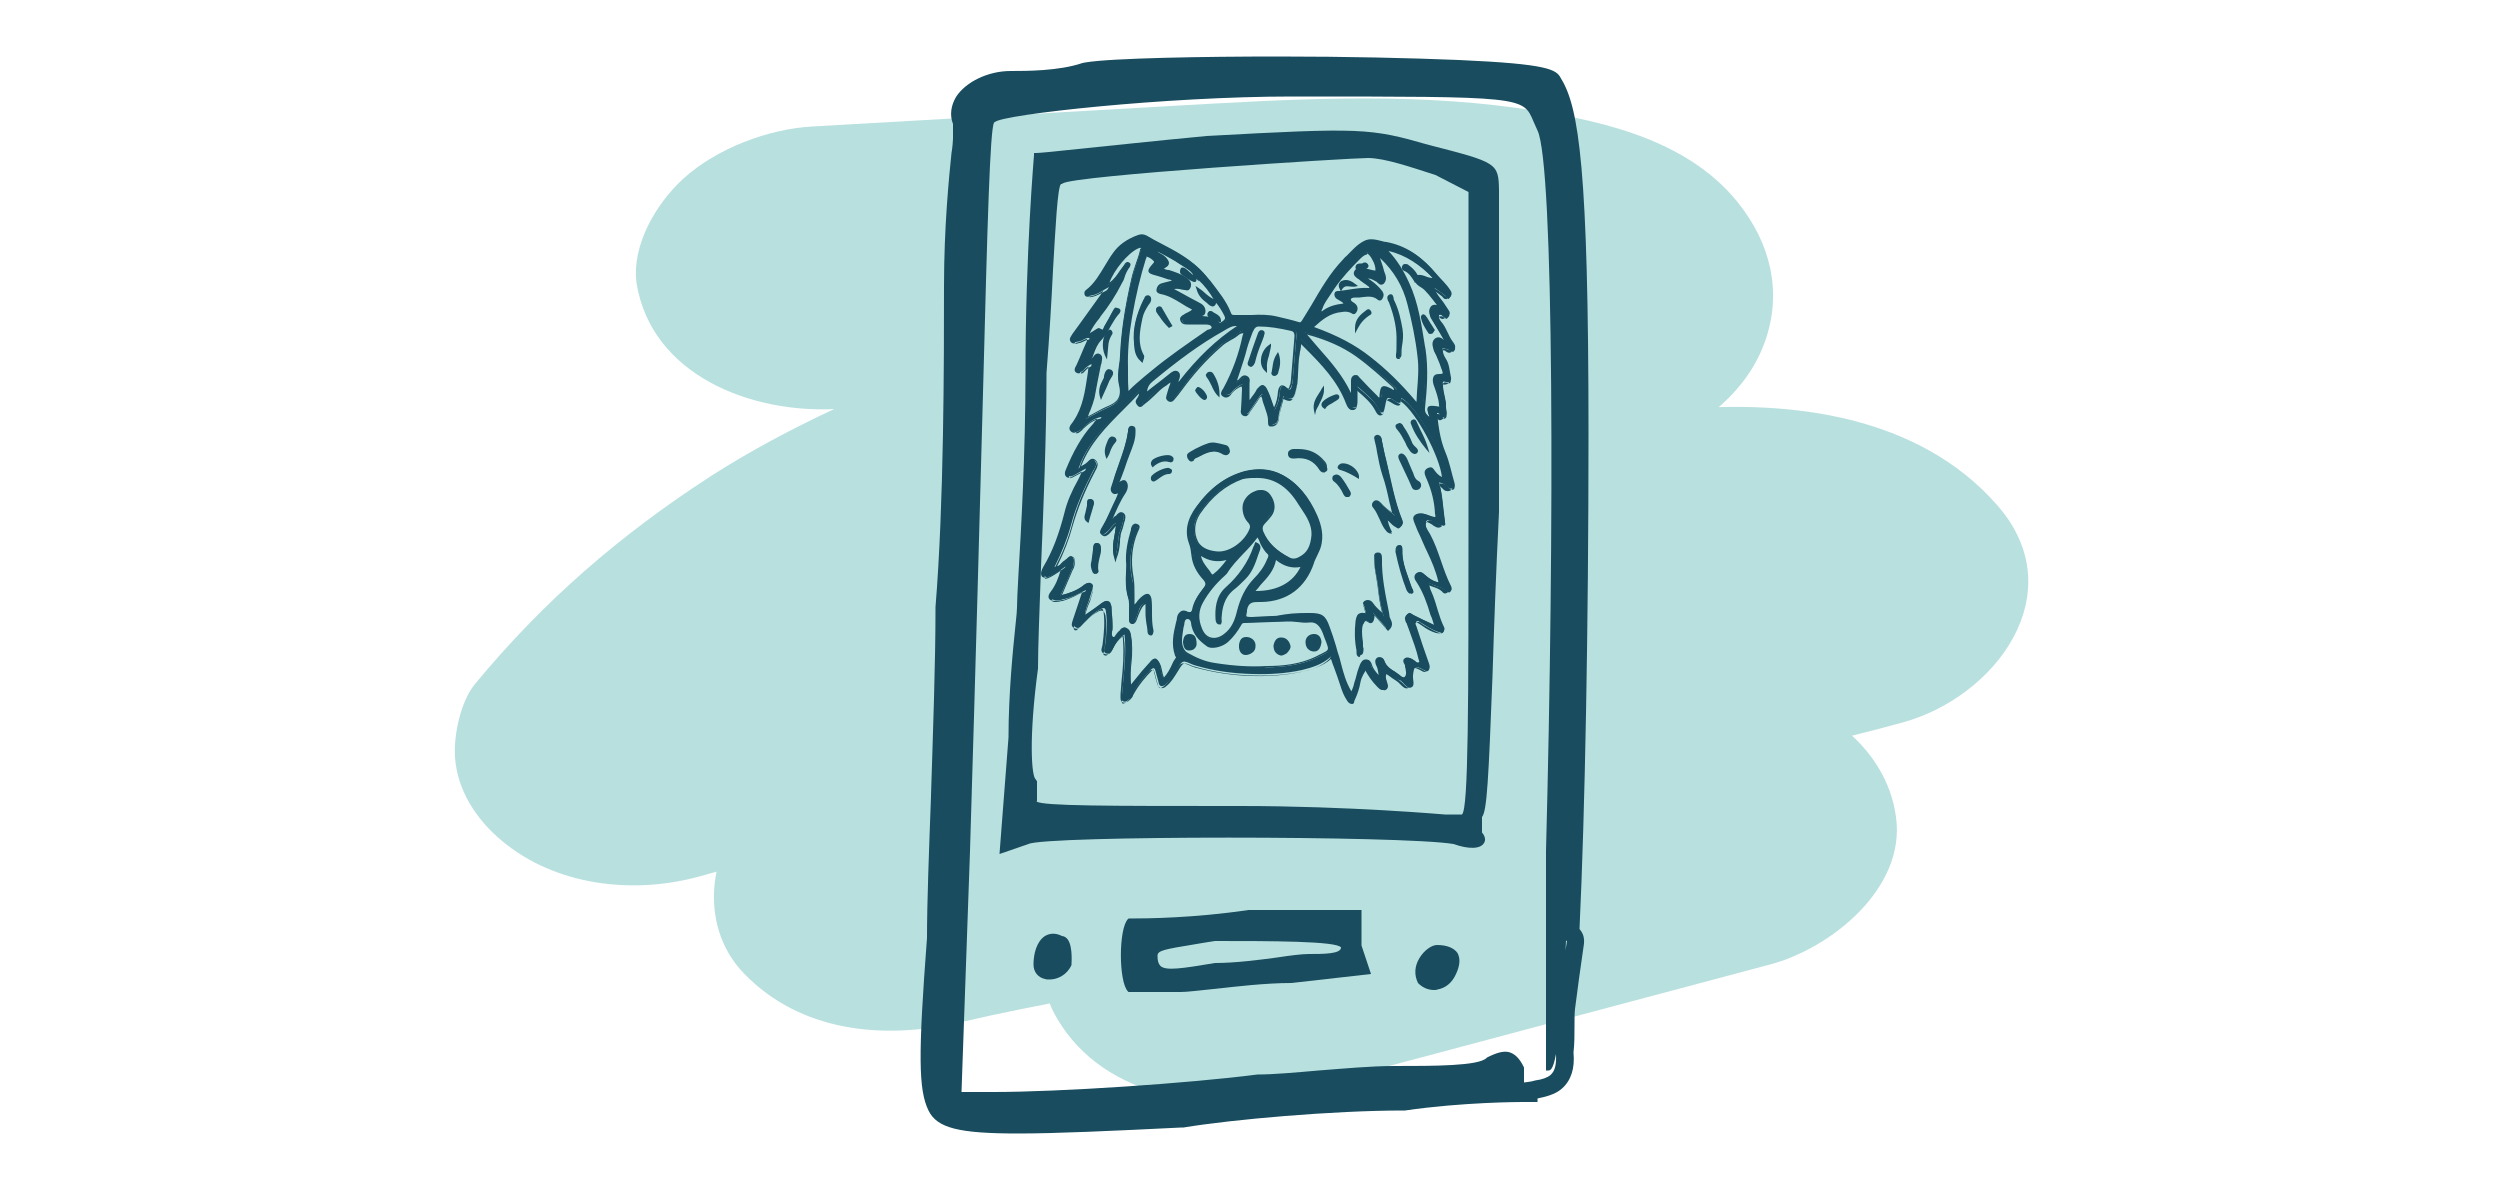 <?xml version="1.0" encoding="UTF-8"?> <!-- Generator: Adobe Illustrator 25.0.1, SVG Export Plug-In . SVG Version: 6.00 Build 0) --> <svg xmlns="http://www.w3.org/2000/svg" xmlns:xlink="http://www.w3.org/1999/xlink" version="1.1" id="Layer_1" x="0px" y="0px" viewBox="0 0 500 238" style="enable-background:new 0 0 500 238;" xml:space="preserve"> <style type="text/css"> .st0{opacity:0.6;} .st1{fill:#89CCCA;} .st2{fill:#184C5E;} .st3{fill-rule:evenodd;clip-rule:evenodd;fill:#184C5E;} </style> <g class="st0"> <path class="st1" d="M167.1,81.8c19.1-1.1,38.1-2.2,57.2-3.2c18.5-1,37-2.6,55.5-2.1c-3.3-0.1-6.7-0.2-10-0.2 c9.8,0.3,19.6,1.3,29.2,3.5c-3-0.7-6.1-1.4-9.1-2.2c2,0.5,3.7,1,5.6,1.9c-2.6-1.3-5.3-2.6-7.9-3.9c0.8,0.4,1.6,0.9,2.3,1.5 c-2.1-1.8-4.2-3.5-6.3-5.3c1,0.9,1.7,1.6,2.5,2.8c-1.4-2.2-2.9-4.3-4.3-6.5c0.1,0.3,0.3,0.7,0.4,1c-0.6-2.5-1.3-5-1.9-7.4 c0.2,0.7,0.2,1.4,0.1,2.2c0.2-2.6,0.5-5.1,0.7-7.7c-0.1,0.4-0.3,0.7-0.4,1.1c1.1-2.4,2.2-4.7,3.2-7.1c-0.3,0.4-0.5,0.7-0.8,1.1 c1.8-2.1,3.6-4.1,5.4-6.2c-0.3,0.3-0.7,0.6-1,0.8c2.4-1.7,4.8-3.3,7.2-5c-0.8,0.5-1.5,0.9-2.4,1.2c2.9-1.2,5.8-2.4,8.7-3.6 C265.5,51.1,227.9,57.4,192.6,71c-17.4,6.7-34.6,14.1-50.4,24.2C124,107,108.8,120.1,95,136.8c-2.9,3.5-4.3,10.3-4,14.7 c0.5,6.7,4.3,12.4,9.3,16.6c10.8,9.1,26.5,10.9,39.9,7.1c34.5-9.7,69.4-17.8,104.7-24.2c-3.3,0.6-6.5,1.2-9.8,1.8 c19.5-3.5,39.1-6.6,58.8-9.2c18.3-2.4,37.3-5.6,55.8-5.5c-3.3-0.1-6.7-0.2-10-0.2c3.3,0.1,6.6,0.4,9.8,1.2c-3-0.7-6.1-1.4-9.1-2.2 c1.8,0.5,3.4,1.1,5.1,1.9c-2.6-1.3-5.3-2.6-7.9-3.9c1.2,0.7,2.3,1.3,3.4,2.1c-2.1-1.8-4.2-3.5-6.3-5.3c1.1,0.9,2,1.8,2.9,2.9 c6.3-14.5,12.7-29,19-43.4c-34.4,9.5-69.9,13.4-104.6,21.8c-36.1,8.8-71.1,23.1-100,46.8c-10.3,8.4-12.8,25-3.2,34.9 c11.3,11.7,27.9,13.3,43.1,9.8c8.1-1.9,16.3-3.5,24.4-5c-3.3,0.6-6.5,1.2-9.8,1.8c35.3-6.3,71.1-9.1,107-8.3 c-3.3-0.1-6.7-0.2-10-0.2c10.2,0.3,20.5,0.8,30.7,1.6c-1.4-18.3-2.8-36.5-4.2-54.8c-32,8.5-64.1,17.1-96.1,25.6 c-7.9,2.1-16.8,7.7-21.2,14.8c-3.9,6.2-5.5,15.3-2.1,22.2c8.7,17,30.3,20.8,47.3,16.3c32-8.5,64.1-17.1,96.1-25.6 c12.1-3.2,27.2-15.2,25.2-29.5c-1.9-14.2-15.6-24.1-29.5-25.3c-61.2-5-122-0.5-181.9,13.2c13.3,14.9,26.6,29.8,39.9,44.7 c3.1-2.5,6.2-4.9,9.4-7.2c-2.4,1.7-4.8,3.3-7.2,5c10.7-7.4,22.2-13.3,34.2-18.3c-2.9,1.2-5.8,2.4-8.7,3.6 c46.5-18.8,97.1-21.3,145.1-34.6c18.7-5.1,34.2-26,19-43.4c-15.7-18-41.3-21.2-63.8-19.2c-17.1,1.5-34.2,3.5-51.2,5.8 c-37.2,5-74.2,11.6-110.9,19.9c-19.3,4.4-38.6,9.3-57.7,14.6c15.1,12.8,30.2,25.6,45.3,38.5c0.7-0.8,1.4-1.6,2.1-2.5 c-1.8,2.1-3.6,4.1-5.4,6.2c8-9.2,17.2-17.3,27.2-24.3c-2.4,1.7-4.8,3.3-7.2,5c12.8-8.8,26.7-15.9,41-21.8c-2.9,1.2-5.8,2.4-8.7,3.6 c18.4-7.5,37.6-13.1,56.8-18.3c20.7-5.7,42.2-10.4,62.1-18.5c10.8-4.4,21.2-11.8,24.5-23.7c2.8-10-0.4-19.6-7.2-27.3 c-10.6-11.9-27.9-15.4-43-17.5c-22.9-3.2-46.3-1.7-69.3-0.4c-23.9,1.4-47.8,2.7-71.7,4.1c-8.8,0.5-19.1,4.4-25.7,10.4 c-5.4,4.9-10.4,13.3-9.4,20.9C130.3,75.1,150.3,82.7,167.1,81.8L167.1,81.8z"></path> </g> <g> <path class="st2" d="M212.4,187.2c-1.6-0.8-2.7-0.4-3.4,0c-1.7,1.1-2.3,3.6-2.3,5.7c0,1.5,0.9,2.6,2.3,2.9c0.3,0.1,0.6,0.1,0.9,0.1 c1.6,0,3.5-0.9,4.4-2.9l0-0.2C214.4,191,214.4,187.4,212.4,187.2z"></path> <path class="st2" d="M287.4,189c-1.1,0-2.6,1.1-3.5,2.6c-1,1.6-1.1,3.4-0.3,5l0.1,0.1c0.8,0.8,1.9,1.3,3.1,1.3c0.2,0,0.5,0,0.7-0.1 c1.6-0.3,2.9-1.3,3.7-3.1c0.8-1.7,0.9-3.1,0.3-4.2C290.8,189.6,289.4,189,287.4,189z"></path> <path class="st2" d="M272.4,182h-22.6l-0.1,0c-10.8,1.6-20.2,1.7-23.8,1.7h-0.2l-0.1,0.1c-1.9,1.9-1.9,12.6,0,14.5l0.1,0.1h10.4 c1.3,0,3.7-0.3,6.6-0.6c4.6-0.5,10.4-1.2,15.6-1.2l15.9-1.8l-1.9-5.7V182z M231.5,191.2c0-1.1,1.1-1.3,7.8-2.4 c1.1-0.2,2.4-0.4,3.7-0.6c10.9,0,24.5,0,25.2,1.3c0,1.3-3.5,1.3-6.4,1.3c-1.4,0-3.8,0.3-6.4,0.7c-3.7,0.5-8.4,1.1-12.4,1.1 c-6.6,1.1-9.8,1.6-10.9,0.6C231.7,192.8,231.5,192.2,231.5,191.2z"></path> <path class="st2" d="M285.8,29c-11.8-3.4-13.5-3.5-44.5-1.8c-10.6,1-19.7,2-25.7,2.6c-4.6,0.5-7.7,0.8-8.4,0.8h-0.4l0,0.4 c0,0.2-1.7,19.4-1.7,43.5c0,16.2-0.9,31.8-1.4,40.2c-0.2,3.5-0.3,5.8-0.3,6.8c0,0.5-0.1,1.7-0.3,3.5c-0.5,4.8-1.4,13.7-1.4,22.5 l-1.8,23.3l5.8-2c3.4-1.7,74.9-1.7,85,0c3.1,1.1,5.4,1,6.1-0.2c0.4-0.6,0.2-1.4-0.4-2.1v-3.1c1-1.2,1.3-7.5,2.1-28.2 c0.3-9.8,0.7-20.8,1.3-32.8V38.1C299.7,32.6,299.5,32.5,285.8,29z M207.2,155.9c-0.9-0.3-1.5-8.2,0.4-22.2c0-4.3,0.3-11.7,0.6-20.2 c0.5-11.9,1.1-26.7,1.1-38.9c0.6-7.6,1-14.5,1.3-20.6c0.5-8.5,0.9-16.6,1.6-17.2l0.2,0l0.1-0.1c2.1-1.6,57.4-5.1,61.1-5.1 c3.3,0,8.5,1.8,13.5,3.4l6.6,3.4v62.3c0,40.6,0,61-1.3,62.2l-3.4,0c-0.2,0-19-1.7-41-1.7c-26.8,0-39.4,0-40.7-0.9c0,0,0,0,0,0 l0.1-0.1l0-4.1H207.2z"></path> <path class="st2" d="M236.3,225.5l0.4,0c9.6-1.6,29.9-3.4,43.9-3.4l0.4,0c11.6-1.7,23.3-1.7,23.5-1.7h3v-0.7c0.1,0,0.3-0.1,0.4-0.1 c2-0.4,3.5-1,4.5-1.9c1.8-1.6,2.6-4,2.3-7.2c0.2-1.7,0.2-3.6,0.2-5.3c0-1.3,0-2.6,0.1-3.4c0.5-4,1.1-8.3,1.8-13.1 c0.1-0.9-0.1-1.8-0.6-2.5c-0.1-0.1-0.2-0.3-0.3-0.4c1.1-23.2,1.8-60.2,1.8-99c0-52.8-1.9-65.3-5.5-71.1c-0.9-1.8-2.4-2.9-20.4-3.7 c-9.6-0.4-22.5-0.7-36.1-0.7c-14.6,0-33.5,0.3-38.7,1.2l-0.5,0.1c-4.7,1.6-11.2,1.6-14.4,1.6c-4.5,0-9,2.2-10.9,5.2 c-1,1.7-1.3,3.6-0.6,5.4v2.9c0,0.3-0.1,1.8-0.3,2.9c-0.5,4.8-1.5,14.8-1.5,26.7c0,15.1,0,43.3-1.7,64.1l0,0.3 c0,11.1-0.5,24.5-0.9,37.4l0,0.2c-0.4,10.8-0.8,21.1-0.8,28.3c-1.8,23.6-1.7,30.4,0.3,34.5c1.7,3.5,6,4.6,17.9,4.6 C211.2,226.7,222.1,226.2,236.3,225.5z M313.4,188.2c-0.1,0.7-0.2,1.3-0.3,1.9c0-0.6,0.1-1.3,0.1-2 C313.3,188.2,313.4,188.2,313.4,188.2z M310.1,215c-0.6,0.5-1.6,0.9-3.1,1.1c-0.6,0.2-1.4,0.3-2.2,0.4v-2.8l0-0.2 c-0.9-1.9-1.9-2.8-3.1-3.1c-1.1-0.2-2.3,0.1-4.3,1.1l-0.1,0.1c-1.6,1.6-10.5,1.6-18.5,1.6c-4.5,0-9.9,0.5-15.1,0.9 c-4.6,0.4-9,0.8-12.2,0.8c-14,1.8-39.7,3.5-52.8,3.5h-6.4l1.7-48.2c1.2-39.4,2-69.6,2.6-91.6c0.9-34.7,1.4-52.4,2.2-54.1l0.2-0.1 c1.5-1.5,34.1-5.1,59.4-5.1c46.2,0,46.2,0,48.3,5c0.2,0.5,0.5,1.1,0.8,1.8c3.3,6.7,3.4,80,1.7,144.1v43.9h0.4c0.4,0,1,0,1.6-3.3 C311.3,212.9,311,214.2,310.1,215z"></path> </g> <g> <g> <path class="st3" d="M277.3,134.7c-0.3,0.8,0,1.4,0.2,2c0.2,0.5,0.1,1.1-0.4,1.3c-0.4,0.2-0.7-0.2-1-0.5c-1.1-1-1.9-2.3-2.7-3.8 c-0.6,0.9-1.1,1.7-1.3,2.7c-0.2,1.2-0.6,2.4-1.1,3.5c-0.4,0.8-1.1,0.6-1.5,0c-0.6-0.9-1-1.8-1.3-2.8c-0.6-1.9-1.3-3.8-2-5.8 c-1.7,1.6-3.8,2.2-5.8,2.7c-3.2,0.7-6.5,0.9-9.9,0.8c-3.9-0.1-7.7-0.6-11.4-1.7c-0.2-0.1-0.4-0.1-0.6-0.2c-2-0.9-2-0.9-3.2,1.1 c-0.6,1.1-1.3,2.1-2.2,2.9c-0.9,0.7-1.3,0.2-1.4-0.5c-0.2-0.8-0.4-1.5-0.6-2.2c-0.2-0.8-0.5-0.6-0.9-0.3c-1.4,1.5-2.8,3-3.7,4.9 c-0.1,0.2-0.1,0.5-0.3,0.6c-0.4,0.5-0.9,1.1-1.5,0.9c-0.5-0.1-0.3-0.9-0.3-1.4c0.3-3.6,0.8-7.2,0.6-10.8c0-0.3-0.1-0.7-0.1-1.2 c-1.2,0.8-1.8,1.7-2.3,2.8c-0.3,0.6-0.7,1.2-1.3,1c-0.8-0.2-0.4-1-0.3-1.5c0.3-2.2,0.5-4.5,0.2-6.8c-0.1-1-0.5-0.9-1.2-0.5 c-1.4,0.7-2.4,1.9-3.5,3c-0.4,0.4-0.7,0.9-1.3,0.6c-0.7-0.4-0.2-0.9,0-1.4c0.7-1.9,1.3-3.8,2-6.1c-1.6,0.8-2.9,1.5-4.3,1.8 c-0.5,0.1-1,0.3-1.5,0.3c-1,0-1.3-0.5-0.7-1.4c1.2-1.6,1.8-3.3,2.4-5.4c-0.5,0.3-4.8,3.8-4.1,1.1c0.1-0.3,0.2-0.6,0.3-0.9 c2-3.4,3.3-7.1,4.2-10.9c0.6-2.4,1.6-4.5,2.8-6.7c0.3-0.6,0.6-1.3,0.9-2.2c-1,0.5-1.7,1-2.5,1.4c-0.3,0.1-0.6,0.3-0.9,0.1 c-0.3-0.3-0.2-0.7-0.1-1c1.3-3.3,3-6.4,5.3-9.1c0.4-0.5,1-0.9,1.3-1.7c-1.5,0.2-2.5,1.1-3.5,2c-0.6,0.5-1.4,1.3-2,0.9 c-0.8-0.5,0.1-1.3,0.4-1.9c2.1-3,2.4-6.5,2.9-10c0.1-0.5,0.1-1,0.2-1.6c-0.6,0.3-1,0.6-1.4,1c-0.3,0.4-0.8,0.8-1.3,0.5 c-0.4-0.3-0.1-0.8,0.1-1.2c0.7-1.5,1.3-3.1,2-4.6c0.1-0.2,0.1-0.5,0.2-0.9c-0.9-0.1-1.4,0.6-2.2,0.7c-0.4,0-0.8,0.4-1.1-0.1 c-0.3-0.4,0.1-0.8,0.4-1.1c1.9-2.6,3.8-5.2,5.7-7.9c0.3-0.5,0.6-1,1.1-1.8c-1.3,0.7-2.3,1.5-3.5,1.7c-0.3,0-0.5,0.2-0.7-0.1 c-0.2-0.3,0-0.6,0.2-0.7c2.5-2,3.7-4.9,5.5-7.4c1.2-1.7,3-2.8,4.9-3.6c0.5-0.2,1-0.2,1.4,0.1c3.5,2.1,7.3,3.6,10.3,6.4 c0.8,0.8,1.5,1.6,2.2,2.4c1.5,2,3.2,4,4.1,6.4c0.3,0.9,1,0.8,1.7,0.8c2.7,0.1,5.4-0.4,8,0.2c1.4,0.3,2.8,0.7,4.2,1.1 c0.5,0.1,0.6,0.1,1-0.4c2.6-4.2,4.7-8.6,8.2-12.2c1.3-1.3,2.5-2.8,4.1-3.7c1.4-0.7,2.9,0,4.3,0.3c4,0.8,7,3,9.6,6.1 c0.9,1.1,2,2,2.8,3.3c0.4,0.6,0.2,1.1-0.2,1.4c-0.5,0.5-0.7-0.2-0.9-0.4c-0.7-0.5-1.3-1-2.1-1.5c0.4,1.4,1.5,2.3,2.2,3.5 c0.2,0.3,0.4,0.6,0.6,0.9c0.3,0.4,0.4,0.8-0.1,1.3c-0.5,0.5-0.8,0.2-1.1-0.1c-0.2-0.2-0.4-0.3-0.7-0.2c-0.1,0.5,0.1,0.9,0.4,1.3 c1.1,1.2,1.4,2.8,2.4,4.1c0.3,0.4,0.7,1,0.2,1.6c-0.6,0.7-0.9-0.1-1.4-0.2c-0.3,0-0.5-0.1-0.9-0.2c0,0.9,0.3,1.6,0.7,2.2 c0.7,1.1,0.7,2.4,1,3.7c0.1,0.5-0.2,1.2-1,0.9c-0.9-0.3-0.6,0.2-0.6,0.7c0,1.5,0.7,2.8,0.6,4.3c0,0.7,0.4,1.6-0.3,2 c-0.8,0.5-0.8-0.9-1.5-0.8c0.3,2.7,0.6,5.3,1.7,7.9c0.8,1.9,1.2,4.1,1.8,6.1c0.1,0.4,0.1,0.8-0.3,1c-0.3,0.2-0.7,0.2-1-0.1 c-0.5-0.4-0.9-0.9-1.8-1c0.7,2.5,0.7,4.9,1.1,7.4c0.1,0.4,0.2,0.7-0.2,1c-0.3,0.3-0.7,0.1-1,0c-0.8-0.4-1.9-1.3-2.4-0.7 c-0.6,0.6,0.2,1.8,0.7,2.6c1.8,3.3,2.5,7.1,4.2,10.4c0.2,0.4,0.2,0.8-0.2,1.1c-0.4,0.3-0.6,0-0.9-0.2c-0.9-0.8-2.2-0.8-3.2-1.5 c-0.1,1,0.4,1.7,0.7,2.5c0.8,2.1,1.2,4.3,2.2,6.3c0.2,0.3,0.1,0.6-0.1,0.9c-0.3,0.4-0.6,0.2-1,0.1c-1.3-0.4-2.4-1.2-3.6-1.9 c-0.2-0.1-0.5-0.5-0.8-0.2c-0.4,0.3-0.1,0.7,0,1c0.8,2.5,1.6,4.9,2.5,7.4c0.2,0.5,0.2,1-0.1,1.4c-0.4,0.4-0.8-0.1-1.1-0.2 c-1.6-0.8-1.8-0.7-2,1.2c-0.1,0.8,0.5,2.1-0.4,2.4c-0.8,0.3-1.4-0.9-2.1-1.4C279,135.8,278.3,135,277.3,134.7z M239,55.3L239,55.3 c-0.5-1.3-1.8-1.8-2.9-2.5c-1.6-1.1-3.4-2-5.2-2.9c0.2,0.7,0.6,1,1.1,1.2c0.7,0.3,1.2,0.7,1.5,1.4c0.4,0.9-0.9,0.9-1,1.6 c0.4,0.1,0.8,0.2,1.2,0.3c1.2,0.4,2.5,0.8,3.6,1.6c0.6,0.4,0.9,1,0.6,1.7c-0.2,0.7-0.9,0.2-1.3,0.2c-0.7,0-1.5-0.5-2.3,0.2 c1.8,1,3.6,2,5.3,2.9c0.6,0.3,1.1,0.7,1.2,1.4c0.1,0.8-0.9,0.5-1.2,1c1.5,0.2,2.9,0.1,4.1,1.3c0.4,0.4,0.9-0.2,1.3-0.4 c0.4-0.3,0.3-0.7,0.1-1.1c-0.6-1-1.1-2.1-1.9-2.9l0,0C242.1,58.3,240.8,56.6,239,55.3z M283.5,55.8c1.2-0.2,2.2,0.9,3.6,0.5 c-2.6-3.3-5.7-5.7-10.2-6.5c2.1,2.1,3.5,4.4,4.6,6.8c1.9,4.2,2.6,8.8,3.2,13.3c0.6,3.9,0.3,7.8-0.1,11.7c-0.1,1.4,0.7,1.8,1.5,2.6 c-0.1-0.3-0.1-0.5-0.1-0.6c-0.8-2.3-0.8-2.3,1.5-1.9c0.6,0.1,0.5-0.2,0.5-0.6c-0.1-1.4-0.6-2.7-1.1-4.1c-0.3-0.8-0.2-1.8,0.8-1.7 c1.4,0.1,1-0.6,0.8-1.3c-0.3-0.9-0.6-1.7-1-2.5c-0.2-0.5-0.5-1.1-0.7-1.6c-0.1-0.5-0.2-1.1,0.3-1.5c0.5-0.4,0.9-0.2,1.4,0.2 c0.2,0.1,0.3,0.4,0.7,0.1c-0.9-1.6-1.9-3.2-2.8-4.7c-0.4-0.6-0.6-1.1-0.3-1.8c0.3-0.7,1-0.5,1.9-0.4c-1.1-1.4-2-2.7-3.1-3.8 c-0.6-0.6-1.5-0.8-1.9-1.7C283.2,56,283.4,55.9,283.5,55.8z M232.8,135.6c1.3-1.2,1.8-2.9,2.6-4.3c0.2-0.3-0.1-0.4-0.1-0.6 c-0.9-2.6-0.1-5,0.4-7.5c0.2-0.9,0.8-1.4,1.7-0.9c0.7,0.3,1.1,0,1.2-0.6c0.3-1.7,1.3-3,2.3-4.3c0.5-0.7,0.6-1.2,0-1.9 c-1.2-1.3-2.1-2.9-2.3-4.7c-0.1-0.9-0.2-1.7-0.5-2.5c-0.9-2.7-0.1-5.1,1.4-7.2c2.4-3.3,5.4-5.8,9.5-6.9c2.5-0.6,5.1-0.5,7.3,0.7 c3.3,1.7,5.5,4.7,6.9,8.1c0.8,2,1.3,4,0.6,6.2c-0.3,1.1-1,1.9-1.3,3c-1.6,4.6-4.9,7.5-10.3,7.7c-1.3,0-2.8-0.3-3.2,1.8 c-0.3,1.6-0.4,1.7,1.3,1.7c3.9-0.1,7.7-0.5,11.6-0.5c2.2,0,3,0.4,3.7,2.5c0.6,1.6,1.1,3.3,1.6,4.9c0.9,2.8,1.4,5.8,3.1,8.5 c0.2-0.6,0.5-1.1,0.6-1.6c0.4-1.4,0.7-2.8,1.3-4.2c0.2-0.5,0.5-0.9,1.1-0.9c0.5,0,0.7,0.5,0.9,0.9c0.3,1,1,1.7,2,2.7 c-0.3-1.2-0.4-2.1-0.7-2.9c-0.2-0.5-0.3-0.9,0.2-1.2c0.4-0.2,0.9,0.1,1.1,0.5c0.4,1.2,1.4,1.8,2.4,2.4c0.6,0.4,1.4,1.4,1.9,0.9 c0.7-0.5,0.4-1.7,0.2-2.6c0-0.1-0.1-0.3-0.2-0.4c-0.3-0.8,0.1-1,0.8-0.8c0.3,0.1,0.6,0.3,0.9,0.5c0.3,0.2,0.6,0.6,1.1,0.3 c0.4-0.3,0.1-0.7,0-1c-0.6-2.5-1.5-4.8-2.4-7.2c-0.2-0.5-0.4-1,0-1.4c0.5-0.5,0.8,0,1.2,0.2c1.4,0.7,2.8,1.4,4.5,2.2 c-1.2-3.4-1.8-6.6-3.6-9.3c-0.3-0.4-0.6-0.9-0.1-1.3c0.5-0.4,1-0.1,1.4,0.3c0.9,0.8,1.9,1.5,3.2,1.6c-0.4-2.3-1.3-4.4-2.2-6.4 c-0.9-1.9-1.7-3.9-2.6-5.9c-0.4-0.9-0.4-1.5,0.9-1.5c0.9,0,1.5,0.4,2.3,0.6c1,0.3,1,0.1,1-0.8c-0.1-2.6-0.8-5-1.8-7.4 c-0.2-0.6-0.4-1.1,0.1-1.5c0.6-0.4,0.9,0.2,1.2,0.6c0.5,0.7,1.1,1.2,2,1.4c-0.1-4.2-5.4-14-8.7-16c-0.2,0.4,0,1.4-1,0.8 c-1.9-1.2-1.9-1.2-2.3,0.9c0,0.1-0.1,0.3-0.1,0.4c-0.1,0.3-0.1,0.8-0.5,0.8c-0.4,0-0.5-0.4-0.7-0.7c-1-1.9-2.6-3.1-4.2-4.5 c0,1.1,0,1.9,0,2.8c0,0.5,0,1.3-0.5,1.4c-0.7,0.2-1-0.6-1.2-1.1c-1.9-5.1-5.8-8.7-9.6-12.5c0.2,1.1-0.2,2.1-0.3,3.1 c-0.4,2.4-0.1,4.9-0.8,7.3c-0.4,1.6-0.9,1.8-2.4,0.9c-0.4,1.6-0.9,3.1-1.1,4.7c-0.1,0.8-0.7,0.9-1.1,1c-0.7,0.1-0.5-0.6-0.5-1 c-0.1-1.6-0.9-3-1.2-4.5c-0.2-0.6-0.5-0.7-0.9-0.1c-0.6,0.9-1.3,1.9-1.9,2.8c-0.2,0.3-0.4,0.8-0.9,0.7c-0.5-0.2-0.5-0.7-0.5-1.1 c0.1-1.3,0.1-2.6,0.2-4c0.1-0.8-0.2-1-0.9-0.6c-0.6,0.4-1.2,0.8-1.6,1.4c-0.3,0.4-0.9,0.6-1.3,0.4c-0.5-0.3-0.2-0.8,0-1.2 c1.8-3.4,3.2-6.9,3.9-10.7c0.1-0.3,0.4-0.7,0-0.8c-0.2-0.1-0.7,0-0.9,0.2c-1.2,1-2.6,1.6-3.8,2.6c-2.9,2.6-5.6,5.5-7.8,8.7 c-0.5,0.7-1.1,1.3-1.7,2c-0.2,0.2-0.5,0.4-0.9,0.2c-0.3-0.2-0.3-0.5-0.2-0.9c0.3-1,0.6-2.1,1-3.2c-0.7,0.3-1.1,0.6-1.6,1 c-1.6,1.1-2.8,2.7-4.4,3.8c-0.2,0.2-0.5,0.7-0.9,0.2c-0.2-0.3-0.5-0.6-0.1-1.1c0.3-0.5,0.6-1,0.4-1.7c-4.5,5-10,9.1-12.3,15.7 c0.5-0.2,0.9-0.6,1.4-0.8c0.6-0.3,1-1.4,1.8-0.8c0.7,0.6,0.1,1.5-0.3,2.1c-1.8,3.5-3.4,7-4.4,10.8c-0.8,2.9-1.9,5.6-3.3,8.4 c1.1-0.1,1.5-0.9,2.2-1.3c0.5-0.3,0.8-1.2,1.4-0.7c0.5,0.4,0.2,1.2,0.2,1.8c0,0.2-0.2,0.4-0.3,0.6c-0.7,1.8-1.5,3.5-2.3,5.3 c1.7-0.4,3.3-1,4.7-2c0.4-0.3,0.9-0.8,1.5-0.4c0.5,0.4,0.2,0.9,0.1,1.4c-0.2,0.7-0.4,1.3-0.6,2c-0.3,0.9-0.8,1.8-0.8,3 c1.3-0.9,2.4-1.7,3.5-2.5c0.4-0.3,0.8-0.6,1.3-0.3c0.4,0.2,0.4,0.7,0.5,1.2c0.1,1.3,0.2,2.6,0.2,3.9c0,0.7-0.4,1.8,0.2,2 c0.6,0.3,1-0.9,1.5-1.3c0.3-0.2,0.4-0.8,0.9-0.6c0.5,0.2,0.9,0.5,1,1.2c0.3,1.8,0.3,3.6,0.1,5.4c-0.2,1.7-0.2,3.4-0.1,5.2 c1.3-1.8,2.9-3.4,4.2-5.1c0.6-0.8,1-0.6,1.5,0.2C232.3,133.4,232,134.7,232.8,135.6z M275.3,50.5c0.8,1.4,1,3,1.5,4.5 c0.2,0.5,0.1,1-0.3,1.4c-0.5,0.5-0.8-0.1-1.1-0.3c-0.8-0.4-1.5-0.9-2.7-0.7c0.5,0.4,0.9,0.6,1.2,0.8c0.8,0.6,1.6,1.3,2.2,2.2 c0.3,0.4,0.3,0.7,0,1.1c-0.2,0.3-0.4,0.4-0.6,0.2c-1.2-0.9-2.5-0.5-3.8-0.5c-0.7,0-1.6-0.1-1.9,0.4c-0.3,0.6,0.6,1,1,1.4 c0.4,0.5,0.2,0.9,0,1.2c-0.2,0.5-0.7,0.1-0.9,0c-0.6-0.2-1.1-0.2-1.7-0.1c-2.4,0.3-4,1.9-5.7,3.5c4.2,1.5,8.1,3.3,11.6,6.1 c3.5,2.7,6.5,5.8,9.5,9.5c0.2-3.6,0.6-6.7,0.3-9.8c-0.4-3.5-1.1-7-2-10.4C280.8,56.6,278.6,53.2,275.3,50.5z M250.8,95.3 c-0.5,0-1.1,0.1-1.6,0.1c-0.2,0-0.4,0.1-0.7,0.2c-3.8,1.3-6.5,3.9-8.7,7.1c-1.2,1.8-1.3,3.9-0.4,5.7c0.8,1.6,2.6,2,4.2,2.1 c2.7,0.1,5.6-2.1,6.6-4.7c0.2-0.6,0.1-1-0.3-1.4c-0.8-0.8-1.2-1.8-1.2-3c0-1.3,1-2.6,2.5-3.1c1-0.3,2-0.3,2.7,0.7 c0.9,1.2,1.1,2.8,0.2,3.9c-0.4,0.5-0.8,1-1.2,1.5c-0.5,0.6-0.7,1.1-0.3,2c1.1,2.5,3.1,4,5.3,5.2c0.7,0.4,1.4,0.3,2.1-0.1 c1.9-0.9,2.5-2.6,2.6-4.6c0.1-2.5-1.4-4.4-2.6-6.3C257.9,97.4,255.1,95.1,250.8,95.3z M235.4,56.2c-1.6-0.5-2.7-1-4-1.3 c-1.7-0.5-1.7-0.6-0.5-2c0.2-0.2,0.4-0.4,0.2-0.7c-0.5-0.5-1-1-1.7-1.1c-0.3-0.1-0.3,0.3-0.4,0.6c-1.2,3.9-2.1,7.8-2.8,11.8 c-0.6,3.4-0.9,6.7-0.8,10.2c0,1.6-0.1,3.3,0.2,5.1c1.4-1.7,3.1-2.8,4.6-4.1c3.6-3,7.4-5.7,11.3-8.3c0.4-0.3,1.3-0.3,1.1-1 c-0.2-0.6-0.9-0.6-1.5-0.7c-1.2,0-2.4,0-3.5,0c-0.5,0-0.9,0-1.1-0.5c-0.3-0.7,0.3-0.7,0.6-1c0.6-0.4,1.4-0.6,2-1.3 c-2.3-1-4.1-2.9-6.7-3.3c-0.3-0.1-0.7-0.2-0.6-0.6c0-0.4,0.3-0.8,0.7-0.9C233.2,56.8,234.1,56.6,235.4,56.2z M253.2,133.5 c3.6-0.1,7.1-0.5,10.2-2c3.2-1.6,2.7-0.9,1.6-4.2c-0.5-1.5-1.2-3.2-3.2-3c-1.5,0.1-3-0.2-4.5-0.1c-2.8,0.1-5.7,0.2-8.5,0.3 c-0.5,0-0.7,0.2-0.9,0.6c-0.7,1.2-1.5,2.3-2.5,3.2c-1,0.9-3.2,1.4-4,0.8c-1.5-1.1-2.8-2.5-3-4.5c-0.1-0.6-0.3-0.9-0.9-1 c-0.6,0-0.8,0.4-0.9,0.9c-0.2,1.2-0.4,2.4-0.5,3.6c0,1.1,0.4,2.2,1.3,2.7c1.7,0.9,3.5,1.7,5.4,2 C246.4,133.3,249.9,133.6,253.2,133.5z M217.3,67c0.6-0.3,1.2-0.7,1.7-1c0.3-0.2,0.7-0.5,0.9-0.3c0.8,0.7,0.8-0.2,1-0.5 c0.6-1,1.2-2.1,1.7-3.1c0.2-0.3,0.4-0.8,0.8-0.5c0.4,0.3,0,0.6-0.2,0.9c-1.3,1.5-1.9,3.5-3.4,5.1c-1.1,1.1-1.4,2.8-2.2,4.5 c0.5-0.3,0.7-0.4,0.8-0.5c0.5-0.3,1-0.9,1.5-0.5c0.4,0.3,0.2,1.1,0,1.7c-0.5,2.2-0.9,4.4-1.3,6.7c-0.3,1.4-1.1,2.7-1.5,4.3 c1.6-0.8,2.9-1.6,4.3-2.2c2.1-0.9,3.2-2,2.5-4.6c-0.5-1.8,0.1-3.9,0.2-5.8c0.2-5.2,1.1-10.4,2.3-15.5c0.4-1.9,1.3-3.7,1.7-5.6 c0-0.2,0.3-0.5,0-0.7c-0.2-0.1-0.5,0-0.8,0.1c-2.2,1-5.4,5-6,7.6c0.2-0.1,0.4-0.2,0.5-0.3c1.4-1,2.1-2.5,3.1-3.8 c0.2-0.2,0.4-0.5,0.6-0.3c0.4,0.2,0.1,0.5-0.1,0.7c-0.7,0.9-0.9,2.1-1.4,3.1c-1.2,2.3-2.6,4.6-4.3,6.7 C218.8,64.1,217.7,65.4,217.3,67z M247,76.6c0.4-0.2,0.8-0.5,1.1-0.7c0.4-0.3,0.7-0.8,1.3-0.5c0.6,0.3,0.4,0.9,0.4,1.4 c0,1.2,0,2.5,0,4c0.8-1.1,1.4-1.9,2-2.8c0.7-1.1,1-0.8,1.6,0.1c0.6,1.2,1,2.5,1.5,3.9c0.8-1.3,1-2.5,1.1-3.8 c0.1-0.8,0.4-1.4,1.3-0.6c0.6,0.5,0.9,0.4,1-0.3c0-0.2,0.1-0.4,0.2-0.7c0.3-3.2,0.5-6.3,0.8-9.5c0-0.6-0.1-1.1-0.8-1.3 c-2.2-0.5-4.3-0.9-6.6-0.9c-0.8,0-1.2,0.6-1.5,1.2c-0.4,1.1-0.9,2.3-1.2,3.4C248.5,71.9,247.7,74.2,247,76.6z M251.5,107.1 c-1.9,2.7-4.5,4.8-6.3,7.5c-0.1,0.1-0.2,0.2-0.3,0.3c-1.8,1.6-3.3,3.4-4.4,5.5c-1,1.7-1,3.6-0.3,5.4c0.9,2.2,2.9,2.6,4.8,1.2 c1.6-1.2,2.2-3,2.7-4.8c0.6-2.4,1.6-4.5,3.3-6.3c1.1-1.2,2.2-2.4,2.7-4c0.1-0.4,0.5-1,0.1-1.3 C252.7,109.6,252.3,108.2,251.5,107.1z M270.1,79c0.1,0,0.3-0.1,0.4-0.1c0-0.9,0-1.8,0-2.7c0-0.4,0.1-0.7,0.5-0.9 c0.4-0.2,0.5,0.2,0.8,0.4c1.2,1.3,2.4,2.5,3.6,3.7c0.2,0.2,0.2,0.6,0.6,0.4c0.3-0.1,0.2-0.5,0.3-0.7c0.2-1.8,0.4-1.9,2-1.1 c0.3,0.1,0.6,0.6,0.9,0.1c0.2-0.4-0.2-0.6-0.4-0.8c-2.4-2.2-4.8-4.3-7.4-6.2c-3.2-2.3-6.8-3.6-10.5-4.6 C264,70.6,268,74.1,270.1,79z M248.1,65c-1.4-0.2-1.6-0.2-3.5,0.9c-5.2,2.9-9.9,6.4-14.4,10.2c-0.8,0.6-1.1,1.4-1.1,2.6 c1.8-1.4,3.5-2.7,5.2-4.1c0.4-0.3,0.8-0.5,1.2-0.2c0.4,0.3,0.3,0.7,0.2,1.1c-0.3,0.8-0.5,1.5-0.8,2.2 C238.6,72.9,242.8,68.4,248.1,65z M269.2,60.9c-0.4-0.7-1-0.9-1.5-1.3c-0.3-0.2-0.5-0.4-0.4-0.8c0.1-0.4,0.5-0.3,0.8-0.3 c2.1-0.2,4.1-0.8,6.2-0.5c0-0.7-0.4-0.9-0.7-1.1c-0.5-0.4-1.1-0.7-1.7-1.2c-0.4-0.3-1-0.6-0.8-1.1c0.2-0.6,0.9-0.4,1.4-0.5 c1-0.2,1.9,0.5,3,0.4c0-0.9-0.2-1.7-0.6-2.5c-0.8-1.7-1.6-1.9-3-0.6c-1.9,1.9-3.8,3.8-5.2,6.1c-0.8,1.3-2,2.5-2.4,4.1 c-0.1,0.3-0.3,0.5-0.1,0.8c0.2,0.3,0.5,0,0.7-0.1C266.1,61.4,267.6,61.1,269.2,60.9z M250.6,118.4c5,0.2,8.5-1.8,10-5.4 c-2.1,0.6-3.9-0.1-5.5-1.5C254.6,114.6,252.4,116.2,250.6,118.4z M239.8,110.6c0.2,2,1.5,2.9,2.2,4.1c0.4,0.7,0.6,0.5,1,0.2 c1.1-0.9,2-1.9,2.9-3.3C243.7,112.3,241.8,112.1,239.8,110.6z"></path> <path class="st2" d="M270.4,140.8c-0.4,0-0.8-0.3-1-0.7c-0.6-0.9-1-1.9-1.3-2.9c-0.4-1.3-0.9-2.6-1.4-4c-0.2-0.4-0.3-0.9-0.5-1.4 c-1.7,1.5-3.9,2.1-5.6,2.5c-3,0.6-6.2,0.9-9.9,0.8c-4-0.1-7.7-0.6-11.5-1.7c-0.2-0.1-0.5-0.1-0.7-0.2c-1.8-0.8-1.8-0.8-2.9,1 c-0.7,1.1-1.3,2.2-2.3,3c-0.4,0.4-0.8,0.5-1.2,0.4c-0.3-0.1-0.6-0.5-0.7-1c-0.1-0.3-0.2-0.7-0.3-1c-0.1-0.4-0.2-0.8-0.3-1.3 c-0.1-0.3-0.1-0.4-0.1-0.4c0,0-0.1,0-0.3,0.2c-1.2,1.2-2.6,2.8-3.7,4.8c0,0.1-0.1,0.1-0.1,0.2c0,0.1-0.1,0.3-0.2,0.4 c-0.3,0.4-1,1.2-1.8,1c-0.6-0.2-0.5-0.9-0.5-1.4c0-0.1,0-0.2,0-0.2c0.1-0.9,0.1-1.7,0.2-2.6c0.3-2.7,0.5-5.4,0.3-8.2 c0-0.2,0-0.5-0.1-0.8v0c-0.8,0.6-1.4,1.4-1.9,2.4c-0.5,1.2-1.1,1.3-1.6,1.1c-0.3-0.1-0.5-0.2-0.6-0.4c-0.2-0.3-0.1-0.7,0-1 c0-0.1,0.1-0.3,0.1-0.4c0.3-2.4,0.5-4.5,0.2-6.7c-0.1-0.4-0.2-0.5-0.2-0.5c-0.1-0.1-0.5,0.1-0.6,0.2c-1.3,0.7-2.4,1.8-3.4,2.9 l-0.2,0.2c-0.3,0.4-0.8,0.9-1.5,0.5c-0.7-0.4-0.4-1-0.3-1.4c0-0.1,0.1-0.2,0.1-0.3c0.5-1.4,0.9-2.8,1.4-4.2 c0.1-0.4,0.3-0.8,0.4-1.3c-0.2,0.1-0.4,0.2-0.6,0.3c-1.1,0.5-2.1,1-3.2,1.3l-0.1,0c-0.5,0.1-1,0.2-1.5,0.2c-0.8,0-1.1-0.3-1.2-0.5 c-0.2-0.3-0.1-0.8,0.3-1.3c1-1.3,1.6-2.8,2.1-4.6c-2,1.5-3.1,2-3.7,1.6c-0.4-0.3-0.3-1-0.2-1.2c0.1-0.3,0.2-0.6,0.4-0.9 c1.8-3,3.1-6.5,4.2-10.8c0.5-2.1,1.4-4.2,2.8-6.7c0.2-0.4,0.4-0.8,0.6-1.3c0-0.1,0-0.1,0.1-0.2l-0.2,0.1c-0.6,0.3-1.1,0.6-1.7,0.9 c-0.3,0.2-0.8,0.4-1.2,0.1c-0.5-0.4-0.3-1.1-0.2-1.3c1.5-3.7,3.2-6.8,5.4-9.2c0.1-0.1,0.2-0.2,0.3-0.4c0.2-0.3,0.5-0.5,0.7-0.8 c-1.1,0.3-1.9,1-2.9,1.8c-0.6,0.6-1.5,1.4-2.3,0.9c-0.2-0.2-0.4-0.4-0.4-0.6c-0.1-0.5,0.3-0.9,0.6-1.3c0.1-0.1,0.1-0.2,0.2-0.3 c1.9-2.8,2.3-6,2.8-9.2l0.1-0.7c0-0.3,0.1-0.7,0.1-1l0,0c-0.3,0.2-0.6,0.4-0.9,0.7c-0.3,0.3-0.9,1-1.6,0.5c-0.5-0.4-0.2-1,0-1.3 c0-0.1,0.1-0.1,0.1-0.2c0.7-1.5,1.3-3.1,2-4.6c0.1-0.1,0.1-0.3,0.1-0.5c0,0,0,0,0-0.1c-0.3,0-0.6,0.2-0.9,0.3 c-0.3,0.2-0.6,0.3-1,0.4c-0.1,0-0.2,0-0.3,0.1c-0.3,0.1-0.8,0.2-1.1-0.3c-0.3-0.5,0-0.9,0.2-1.2c0-0.1,0.1-0.1,0.1-0.2l1.6-2.2 c1.4-1.9,2.7-3.8,4.1-5.7c0.2-0.3,0.4-0.6,0.6-0.9c-0.9,0.6-1.8,1.1-2.8,1.2c-0.1,0-0.1,0-0.1,0c-0.2,0.1-0.6,0.1-0.8-0.2 c-0.2-0.3-0.2-0.8,0.2-1.1c1.7-1.3,2.7-3.1,3.8-4.9c0.5-0.8,1-1.7,1.6-2.5c1.1-1.6,2.8-2.8,5-3.6c0.6-0.2,1.1-0.2,1.7,0.1 c1,0.6,2.1,1.2,3.1,1.7c2.5,1.3,5.1,2.7,7.2,4.7c0.8,0.7,1.5,1.5,2.2,2.5c0.3,0.4,0.6,0.8,0.8,1.1c1.2,1.6,2.5,3.3,3.3,5.3 c0.2,0.6,0.6,0.6,1.2,0.6c0.1,0,0.2,0,0.3,0c1,0,2,0,2.9,0c1.7-0.1,3.4-0.1,5.1,0.3l0.4,0.1c1.3,0.3,2.6,0.6,3.9,1 c0.4,0.1,0.4,0.1,0.7-0.3c0.6-1,1.3-2.1,1.9-3.1c1.8-3.1,3.7-6.4,6.3-9.1c0.2-0.2,0.4-0.5,0.7-0.7c1.1-1.1,2.1-2.3,3.5-3 c1.1-0.6,2.3-0.3,3.5,0c0.3,0.1,0.7,0.2,1,0.2c3.7,0.7,6.9,2.7,9.7,6.2c0.3,0.4,0.7,0.8,1.1,1.2c0.6,0.6,1.2,1.3,1.7,2.1 c0.6,0.9,0,1.5-0.2,1.7c-0.2,0.2-0.4,0.3-0.5,0.2c-0.3,0-0.4-0.2-0.6-0.4c-0.1-0.1-0.1-0.2-0.2-0.2c-0.5-0.4-0.9-0.7-1.5-1.1 c0.3,0.5,0.6,1,1,1.5c0.3,0.4,0.7,0.9,0.9,1.3c0.2,0.3,0.4,0.6,0.6,0.9c0.3,0.4,0.5,0.9-0.1,1.6c-0.6,0.7-1.1,0.3-1.4,0l0,0 c-0.1-0.1-0.2-0.2-0.3-0.2c0,0.3,0.1,0.6,0.4,0.9c0.6,0.7,1,1.6,1.4,2.4c0.3,0.6,0.6,1.2,1,1.8c0.3,0.4,0.8,1.2,0.2,1.9 c-0.5,0.6-1,0.3-1.3,0.1c-0.1-0.1-0.2-0.2-0.3-0.2c-0.2,0-0.4-0.1-0.6-0.1c0.1,0.6,0.3,1.2,0.6,1.8c0.5,0.9,0.6,1.8,0.8,2.7 c0.1,0.4,0.1,0.7,0.2,1.1c0.1,0.4,0,0.8-0.3,1.1c-0.1,0.1-0.5,0.3-1,0.2c-0.2-0.1-0.3-0.1-0.3-0.1c0,0.1,0,0.1,0,0.2 c0,0.1,0,0.2,0,0.3c0,0.6,0.2,1.3,0.3,1.9c0.2,0.8,0.3,1.6,0.3,2.4c0,0.2,0,0.4,0,0.6c0.1,0.6,0.2,1.3-0.5,1.7 c-0.6,0.4-0.9-0.1-1.1-0.4c-0.1-0.1-0.1-0.2-0.2-0.3c0.3,2.6,0.6,5,1.6,7.4c0.6,1.4,1,2.8,1.3,4.3c0.2,0.6,0.3,1.2,0.5,1.9 c0.2,0.5,0,1-0.4,1.3c-0.4,0.2-0.9,0.2-1.3-0.1c-0.1-0.1-0.2-0.2-0.3-0.3c-0.3-0.3-0.5-0.5-0.9-0.6c0.4,1.5,0.5,3,0.7,4.5 c0.1,0.8,0.2,1.7,0.3,2.5l0,0.1c0.1,0.3,0.1,0.8-0.3,1.1c-0.5,0.4-1,0.2-1.3,0c-0.2-0.1-0.4-0.2-0.6-0.4c-0.7-0.4-1.2-0.7-1.5-0.4 c-0.4,0.4,0,1,0.5,1.8c0.1,0.1,0.2,0.3,0.2,0.4c0.9,1.7,1.5,3.5,2.1,5.3c0.6,1.7,1.2,3.5,2.1,5.1c0.3,0.5,0.2,1.1-0.3,1.4 c-0.5,0.4-0.9,0.1-1.1-0.2l-0.1-0.1c-0.5-0.4-1-0.6-1.6-0.8c-0.4-0.1-0.8-0.3-1.2-0.5c0,0.5,0.2,1,0.5,1.4 c0.1,0.2,0.2,0.4,0.3,0.6c0.4,0.9,0.6,1.8,0.9,2.7c0.4,1.2,0.7,2.4,1.3,3.6c0.2,0.4,0.2,0.8-0.1,1.1c-0.3,0.5-0.8,0.4-1.1,0.3 l-0.1,0c-1-0.3-1.9-0.8-2.7-1.4c-0.3-0.2-0.6-0.4-0.9-0.6c-0.1,0-0.1-0.1-0.2-0.1c-0.2-0.2-0.3-0.2-0.4-0.1 c-0.1,0.1-0.1,0.2,0,0.6l0.1,0.2l0.7,2.1c0.6,1.7,1.2,3.5,1.8,5.3c0.2,0.5,0.3,1.1-0.2,1.6c-0.4,0.4-0.9,0.1-1.2-0.1 c-0.1,0-0.1-0.1-0.2-0.1c-0.6-0.3-1.1-0.5-1.3-0.4c-0.2,0.1-0.3,0.7-0.4,1.4c0,0.2,0,0.5,0,0.8c0.1,0.7,0.2,1.5-0.6,1.8 c-0.7,0.3-1.2-0.3-1.7-0.8c-0.2-0.2-0.5-0.5-0.7-0.6c-0.3-0.2-0.6-0.4-0.9-0.6c-0.4-0.3-0.9-0.7-1.4-0.9c-0.1,0.5,0,0.9,0.2,1.3 c0,0.1,0.1,0.2,0.1,0.3c0.2,0.7,0,1.3-0.5,1.6c-0.5,0.3-0.9-0.1-1.2-0.4c-0.1-0.1-0.1-0.1-0.2-0.2c-1-1-1.8-2.2-2.5-3.5 c-0.5,0.7-0.9,1.4-1,2.3c-0.2,1.1-0.6,2.3-1.1,3.6C271,140.7,270.6,140.8,270.4,140.8C270.4,140.8,270.4,140.8,270.4,140.8z M266.4,130.9l0.1,0.4c0.2,0.6,0.4,1.1,0.6,1.7c0.5,1.4,0.9,2.7,1.4,4c0.3,1,0.7,1.9,1.3,2.8c0.2,0.3,0.4,0.5,0.6,0.4 c0.2,0,0.3-0.2,0.4-0.4c0.6-1.2,0.9-2.4,1.1-3.4c0.2-1.1,0.7-1.9,1.3-2.8l0.2-0.3l0.3,0.5c0.8,1.3,1.5,2.6,2.5,3.5 c0.1,0.1,0.1,0.1,0.2,0.2c0.3,0.3,0.4,0.4,0.5,0.3c0.5-0.3,0.3-0.8,0.3-1c0-0.1-0.1-0.2-0.1-0.3c-0.2-0.5-0.4-1.2-0.1-1.9l0.1-0.2 l0.2,0.1c0.7,0.2,1.2,0.6,1.8,1c0.3,0.2,0.5,0.4,0.8,0.6c0.3,0.2,0.5,0.4,0.8,0.7c0.5,0.5,0.8,0.8,1.1,0.7 c0.4-0.1,0.4-0.5,0.3-1.3c0-0.3-0.1-0.6,0-0.9c0.1-1,0.2-1.6,0.6-1.8c0.4-0.2,0.9,0,1.8,0.4c0.1,0,0.2,0.1,0.3,0.2 c0.3,0.2,0.4,0.2,0.6,0.1c0.2-0.2,0.3-0.6,0.1-1.1c-0.6-1.8-1.2-3.6-1.8-5.3l-0.7-2.2c-0.1-0.3-0.3-0.8,0.2-1.1 c0.4-0.3,0.8,0,1,0.1c0,0,0.1,0.1,0.1,0.1c0.3,0.2,0.6,0.4,1,0.6c0.9,0.5,1.7,1,2.6,1.3l0.1,0c0.3,0.1,0.4,0.1,0.6-0.1 c0.2-0.2,0.2-0.4,0.1-0.6c-0.6-1.2-1-2.4-1.3-3.7c-0.3-0.9-0.5-1.8-0.9-2.7c-0.1-0.2-0.2-0.4-0.2-0.5c-0.3-0.6-0.6-1.2-0.5-2.1 l0.1-0.4l0.3,0.2c0.4,0.3,0.9,0.5,1.4,0.6c0.6,0.2,1.2,0.4,1.8,0.9l0.1,0.1c0.3,0.2,0.3,0.3,0.5,0.1c0.3-0.3,0.3-0.6,0.2-0.8 c-0.9-1.7-1.5-3.5-2.1-5.2c-0.6-1.7-1.2-3.6-2.1-5.2c-0.1-0.1-0.1-0.3-0.2-0.4c-0.5-0.8-1-1.8-0.4-2.5c0.6-0.6,1.4-0.1,2.1,0.4 c0.2,0.1,0.4,0.2,0.6,0.3c0.4,0.2,0.5,0.2,0.8,0.1c0.2-0.1,0.2-0.3,0.1-0.6l0-0.1c-0.1-0.9-0.2-1.7-0.3-2.6 c-0.2-1.6-0.3-3.2-0.8-4.8l-0.1-0.3l0.3,0c0.8,0,1.2,0.4,1.6,0.8c0.1,0.1,0.2,0.2,0.3,0.3c0.2,0.2,0.5,0.2,0.7,0.1 c0.3-0.2,0.2-0.5,0.2-0.7c-0.2-0.6-0.3-1.2-0.5-1.9c-0.4-1.4-0.7-2.9-1.3-4.2c-1.1-2.5-1.4-5-1.7-7.6l-0.1-0.7l0.3,0 c0.5,0,0.8,0.3,0.9,0.6c0.2,0.4,0.3,0.4,0.5,0.3c0.4-0.2,0.3-0.6,0.3-1.2c0-0.2-0.1-0.4-0.1-0.7c0-0.8-0.1-1.5-0.3-2.3 c-0.1-0.7-0.3-1.3-0.3-2c0-0.1,0-0.2,0-0.2c0-0.2-0.1-0.5,0.1-0.7c0.2-0.2,0.5-0.1,0.8,0c0.2,0.1,0.4,0.1,0.5,0 c0.1-0.1,0.2-0.4,0.1-0.6c-0.1-0.4-0.1-0.7-0.2-1.1c-0.1-0.9-0.3-1.7-0.7-2.5c-0.5-0.8-0.7-1.6-0.7-2.4l0-0.3l0.6,0.1 c0.2,0,0.4,0.1,0.5,0.1c0.2,0,0.4,0.2,0.6,0.3c0.3,0.2,0.4,0.3,0.6,0c0.4-0.4,0.2-0.8-0.2-1.3c-0.4-0.6-0.7-1.2-1-1.8 c-0.4-0.8-0.7-1.6-1.3-2.2c-0.5-0.5-0.6-1-0.5-1.5l0-0.1l0.1,0c0.5-0.1,0.7,0,0.9,0.2l0.1,0c0.3,0.3,0.4,0.4,0.7,0 c0.4-0.4,0.3-0.6,0-0.9c-0.2-0.3-0.4-0.6-0.6-0.9c-0.2-0.4-0.5-0.8-0.9-1.3c-0.5-0.7-1.1-1.4-1.3-2.3l-0.2-0.6l0.5,0.3 c0.8,0.4,1.5,1,2.1,1.5c0.1,0.1,0.2,0.2,0.3,0.3c0,0.1,0.2,0.2,0.2,0.2l0,0c0,0,0,0,0.1-0.1c0.3-0.3,0.5-0.6,0.2-1.1 c-0.5-0.7-1.1-1.4-1.7-2c-0.4-0.4-0.8-0.8-1.1-1.3c-2.8-3.4-5.8-5.3-9.4-6c-0.3-0.1-0.7-0.2-1-0.2c-1.1-0.3-2.1-0.6-3.1-0.1 c-1.3,0.7-2.4,1.8-3.4,2.9c-0.2,0.2-0.4,0.5-0.7,0.7c-2.6,2.7-4.4,5.9-6.3,9c-0.6,1-1.2,2.1-1.9,3.2c-0.4,0.6-0.6,0.7-1.3,0.6 c-1.3-0.4-2.6-0.7-3.9-1l-0.4-0.1c-1.6-0.4-3.3-0.3-5-0.3c-1,0-2,0.1-3,0c-0.1,0-0.2,0-0.2,0c-0.6,0-1.3,0-1.7-0.9 c-0.8-1.9-2-3.6-3.2-5.2c-0.3-0.4-0.6-0.8-0.9-1.1c-0.7-0.9-1.4-1.7-2.1-2.4c-2.1-2-4.7-3.3-7.1-4.6c-1-0.5-2.1-1.1-3.1-1.7 c-0.4-0.2-0.8-0.3-1.2-0.1c-2.1,0.8-3.7,2-4.8,3.5c-0.6,0.8-1.1,1.6-1.6,2.5c-1.1,1.8-2.2,3.6-3.9,5c-0.1,0.1-0.2,0.2-0.1,0.4 c0,0.1,0.1,0.1,0.3,0c0.1,0,0.1,0,0.2,0c0.9-0.2,1.8-0.7,2.7-1.2c0.2-0.1,0.5-0.3,0.7-0.4l0.8-0.5l-0.5,0.8 c-0.2,0.3-0.3,0.5-0.4,0.7c-0.2,0.4-0.4,0.8-0.7,1.1c-1.4,1.9-2.7,3.8-4.1,5.7l-1.6,2.2c0,0.1-0.1,0.1-0.1,0.2 c-0.2,0.3-0.3,0.4-0.2,0.6c0.1,0.2,0.2,0.2,0.5,0.1c0.1,0,0.2-0.1,0.4-0.1c0.3,0,0.5-0.2,0.8-0.3c0.4-0.2,0.8-0.4,1.4-0.4l0.3,0 l0,0.3c0,0.1,0,0.2,0,0.3c0,0.2-0.1,0.4-0.1,0.6c-0.6,1.5-1.3,3.1-2,4.6c0,0.1-0.1,0.1-0.1,0.2c-0.2,0.4-0.3,0.6-0.1,0.7 c0.2,0.2,0.5,0.1,0.9-0.4c0.4-0.5,0.9-0.8,1.4-1l0.4-0.2l-0.1,1c-0.1,0.4-0.1,0.7-0.1,1l-0.1,0.7c-0.5,3.2-0.9,6.5-2.9,9.4 c-0.1,0.1-0.1,0.2-0.2,0.3c-0.2,0.3-0.5,0.7-0.5,0.9c0,0,0,0.1,0.2,0.3c0.4,0.3,1.2-0.4,1.6-0.9c0.9-0.8,2-1.8,3.6-2l0.4-0.1 l-0.2,0.4c-0.3,0.6-0.7,1.1-1,1.4c-0.1,0.1-0.2,0.2-0.3,0.4c-2.1,2.4-3.8,5.4-5.3,9.1c-0.2,0.5-0.1,0.6,0,0.7 c0.1,0.1,0.3,0,0.6-0.1c0.6-0.3,1.1-0.6,1.7-0.9l1.4-0.8l-0.3,0.7c-0.1,0.3-0.2,0.6-0.3,0.8c-0.2,0.5-0.4,1-0.6,1.4 c-1.4,2.5-2.2,4.6-2.8,6.6c-1.1,4.4-2.5,7.8-4.3,10.9c-0.2,0.3-0.2,0.6-0.3,0.8c-0.1,0.4-0.1,0.6,0,0.7c0.1,0.1,0.7,0.2,3.6-1.9 l0.7-0.5l-0.2,0.7c-0.6,2.2-1.3,3.9-2.4,5.5c-0.2,0.3-0.3,0.6-0.3,0.7c0.1,0.1,0.3,0.2,0.7,0.2c0.4,0,0.9-0.1,1.3-0.2l0.1,0 c1-0.3,2-0.7,3.1-1.3c0.4-0.2,0.8-0.4,1.2-0.5l0.5-0.2l-0.2,0.5c-0.2,0.6-0.4,1.2-0.6,1.8c-0.5,1.5-0.9,2.9-1.4,4.3 c0,0.1-0.1,0.2-0.2,0.4c-0.2,0.5-0.2,0.6,0,0.8c0.3,0.2,0.5,0,0.9-0.4l0.2-0.2c1.1-1.1,2.1-2.3,3.5-3c0.3-0.2,0.7-0.4,1.1-0.2 c0.3,0.2,0.4,0.6,0.5,0.9c0.3,2.3,0.1,4.4-0.2,6.8c0,0.1-0.1,0.3-0.1,0.4c-0.1,0.2-0.1,0.5-0.1,0.6c0,0.1,0.1,0.1,0.3,0.2 c0.4,0.1,0.7-0.2,1-0.9c0.5-1.2,1.3-2.2,2.4-2.9l0.3-0.2l0.1,0.8c0,0.3,0.1,0.5,0.1,0.8c0.2,2.8-0.1,5.6-0.3,8.3 c-0.1,0.9-0.2,1.7-0.2,2.6c0,0.1,0,0.2,0,0.2c0,0.4-0.1,0.8,0.1,0.9c0.4,0.1,0.9-0.3,1.3-0.8c0-0.1,0.1-0.2,0.1-0.3 c0-0.1,0.1-0.2,0.1-0.3c1.1-2,2.6-3.7,3.7-4.9c0.2-0.2,0.5-0.5,0.8-0.4c0.4,0.1,0.5,0.6,0.5,0.8c0.1,0.4,0.2,0.8,0.3,1.2 c0.1,0.3,0.2,0.7,0.3,1c0.1,0.4,0.2,0.6,0.4,0.6c0.1,0.1,0.4-0.1,0.7-0.3c0.9-0.8,1.5-1.7,2.2-2.8c1.2-2.1,1.4-2.2,3.5-1.2 c0.2,0.1,0.4,0.1,0.6,0.2c3.7,1,7.4,1.6,11.4,1.7c3.7,0.1,6.9-0.2,9.8-0.8c1.9-0.4,4-1,5.7-2.6L266.4,130.9z M270.4,139.3 l-0.3-0.4c-1.2-2-1.8-4.1-2.4-6.1c-0.2-0.8-0.4-1.6-0.7-2.4l-0.3-1.1c-0.4-1.3-0.8-2.6-1.3-3.8c-0.7-2-1.4-2.3-3.5-2.3 c-2.2,0-4.4,0.1-6.6,0.2c-1.6,0.1-3.3,0.2-5,0.2c-0.9,0-1.3,0-1.6-0.3c-0.2-0.3-0.2-0.7,0-1.5l0-0.3c0.4-2,1.8-2,2.9-2 c0.2,0,0.3,0,0.5,0c5-0.1,8.4-2.6,10-7.5c0.2-0.5,0.4-1,0.7-1.4c0.3-0.5,0.5-1,0.7-1.5c0.7-2.4,0-4.5-0.6-6 c-1.7-3.8-3.9-6.4-6.8-8c-2.1-1.1-4.5-1.3-7.1-0.7c-3.6,0.9-6.7,3.2-9.4,6.8c-1.7,2.4-2.2,4.6-1.4,7c0.3,0.8,0.4,1.7,0.5,2.6 c0.2,1.6,0.9,3.1,2.3,4.5c0.8,0.8,0.6,1.4,0.1,2.2c-1,1.3-1.9,2.6-2.2,4.2c-0.1,0.4-0.3,0.7-0.5,0.9c-0.3,0.1-0.6,0.1-1-0.1 c-0.3-0.2-0.6-0.2-0.9-0.1c-0.3,0.1-0.4,0.4-0.5,0.8c-0.1,0.3-0.2,0.7-0.2,1c-0.5,2.1-1,4.2-0.2,6.4c0,0,0,0.1,0.1,0.1 c0.1,0.1,0.2,0.4,0.1,0.7c-0.3,0.4-0.5,0.9-0.7,1.4c-0.5,1-1,2.1-1.9,2.9l-0.2,0.2l-0.2-0.2c-0.5-0.6-0.6-1.2-0.7-1.8 c-0.1-0.5-0.1-0.9-0.4-1.3c-0.1-0.1-0.4-0.6-0.6-0.6c-0.1,0-0.2,0.1-0.5,0.4c-0.5,0.6-1.1,1.3-1.6,1.9c-0.9,1-1.8,2.1-2.6,3.2 l-0.4,0.6l0-0.7c-0.1-1.6-0.1-3.4,0.1-5.2c0.2-2,0.2-3.7-0.1-5.4c-0.1-0.5-0.3-0.8-0.8-1c-0.2-0.1-0.2,0-0.4,0.2 c-0.1,0.1-0.2,0.2-0.3,0.3c-0.2,0.1-0.3,0.4-0.5,0.6c-0.3,0.4-0.7,1-1.3,0.8c-0.6-0.3-0.5-1-0.4-1.7c0-0.2,0.1-0.4,0.1-0.6 c0-1.3-0.1-2.7-0.2-3.9l0-0.1c0-0.4-0.1-0.7-0.3-0.8c-0.3-0.2-0.6,0-1,0.3c-0.8,0.6-1.6,1.2-2.5,1.8l-1.4,1l0-0.5 c0-0.9,0.3-1.7,0.6-2.4c0.1-0.2,0.2-0.5,0.3-0.7l0.1-0.2c0.2-0.6,0.4-1.2,0.5-1.8l0-0.2c0.1-0.5,0.2-0.8-0.1-1 c-0.3-0.2-0.6-0.1-1,0.3l-0.1,0.1c-1.5,1.1-3.2,1.6-4.8,2l-0.5,0.1l2.5-5.8c0-0.1,0.1-0.2,0.1-0.2c0.1-0.1,0.1-0.2,0.1-0.3 c0-0.1,0-0.2,0.1-0.3c0.1-0.6,0.2-1-0.1-1.2c-0.2-0.1-0.3-0.1-0.7,0.3c-0.1,0.2-0.3,0.3-0.5,0.4c-0.2,0.1-0.4,0.3-0.5,0.5 c-0.4,0.4-0.9,0.9-1.7,0.9l-0.4,0l0.2-0.4c1.5-2.9,2.6-5.7,3.3-8.4c0.9-3.5,2.4-7.1,4.4-10.9l0.1-0.2c0.4-0.7,0.6-1.3,0.2-1.6 c-0.3-0.2-0.5-0.1-0.9,0.3c-0.2,0.2-0.4,0.4-0.6,0.5c-0.2,0.1-0.3,0.2-0.5,0.3c-0.3,0.2-0.6,0.4-0.9,0.5l-0.5,0.2l0.2-0.5 c1.7-5.1,5.4-8.8,8.9-12.3c1.1-1.1,2.3-2.3,3.4-3.5l0.3-0.4l0.1,0.5c0.1,0.7,0,1.3-0.5,1.9c-0.2,0.3-0.1,0.4,0.1,0.8 c0.1,0.2,0.2,0.2,0.2,0.2c0,0,0.2-0.1,0.2-0.2c0.1-0.1,0.1-0.1,0.2-0.2c0.8-0.5,1.5-1.2,2.1-1.8c0.7-0.7,1.4-1.4,2.3-2 c0.1-0.1,0.2-0.1,0.3-0.2c0.4-0.3,0.8-0.6,1.3-0.8l0.5-0.2l-0.4,1.5c-0.2,0.8-0.5,1.5-0.7,2.2c-0.1,0.4,0,0.5,0.1,0.6 c0.2,0.1,0.4,0,0.5-0.1l0.1-0.1c0.5-0.6,1.1-1.2,1.5-1.8c2.2-3.1,4.8-6,7.9-8.7c0.6-0.6,1.4-1,2-1.4c0.6-0.4,1.2-0.8,1.8-1.2 c0.3-0.2,0.8-0.4,1.2-0.2c0.5,0.2,0.3,0.7,0.2,0.9c0,0.1-0.1,0.1-0.1,0.2c-0.7,3.5-1.9,7-3.9,10.8l-0.1,0.1 c-0.3,0.5-0.3,0.6-0.1,0.8c0.3,0.2,0.7,0,1-0.3c0.4-0.6,0.9-1,1.7-1.5c0.3-0.2,0.7-0.4,1-0.2c0.3,0.2,0.3,0.6,0.3,1 c0,0.8-0.1,1.5-0.1,2.3c0,0.6,0,1.1-0.1,1.7l0,0.1c0,0.5,0,0.7,0.3,0.8c0.2,0.1,0.3-0.1,0.5-0.4c0-0.1,0.1-0.1,0.1-0.2 c0.6-0.9,1.3-1.9,1.9-2.8c0.3-0.4,0.5-0.6,0.8-0.5c0.3,0,0.4,0.3,0.6,0.7c0.1,0.5,0.3,1.1,0.5,1.6c0.3,0.9,0.7,1.9,0.7,2.9 c0,0.1,0,0.2,0,0.3c0,0.1,0,0.4,0,0.5c0,0,0.1,0,0.2,0c0.5-0.1,0.8-0.2,0.9-0.8c0.2-1.1,0.5-2.2,0.7-3.3c0.1-0.5,0.2-0.9,0.4-1.4 l0.1-0.3l0.3,0.2c0.7,0.4,1.1,0.6,1.4,0.5c0.2-0.1,0.4-0.5,0.6-1.2c0.4-1.4,0.5-2.9,0.5-4.3c0-1,0.1-2,0.2-3 c0-0.3,0.1-0.6,0.2-0.9c0.2-0.7,0.3-1.4,0.1-2.1l-0.2-0.8l0.6,0.6c0.4,0.4,0.8,0.8,1.2,1.2c3.3,3.3,6.7,6.7,8.4,11.3 c0.3,0.7,0.5,1.1,0.9,1c0.3-0.1,0.3-0.4,0.3-1c0-0.1,0-0.2,0-0.2c0-0.6,0-1.2,0-1.8c0-0.3,0-0.6,0-0.9v-0.5l0.9,0.8 c1.5,1.3,2.9,2.4,3.8,4.2c0,0.1,0.1,0.1,0.1,0.2c0.1,0.3,0.2,0.4,0.4,0.4c0.2,0,0.2-0.1,0.3-0.5c0-0.1,0-0.1,0-0.2l0.1-0.4 c0.2-1.2,0.4-1.7,0.8-1.9c0.4-0.2,0.9,0.1,1.9,0.8c0.3,0.2,0.4,0.2,0.4,0.2c0.1,0,0.1-0.3,0.1-0.4c0-0.1,0.1-0.3,0.1-0.4l0.1-0.3 l0.2,0.1c3.3,2,8.7,11.9,8.8,16.2l0,0.3l-0.3-0.1c-0.8-0.2-1.5-0.6-2.1-1.5l-0.1-0.2c-0.4-0.5-0.5-0.6-0.7-0.4 c-0.3,0.2-0.3,0.5,0,1.2c1.2,2.7,1.8,5.1,1.8,7.5c0,0.5,0,0.9-0.2,1.1c-0.2,0.2-0.6,0.1-1.1,0c-0.3-0.1-0.5-0.2-0.8-0.3 c-0.5-0.2-0.9-0.4-1.4-0.3c-0.5,0-0.8,0.1-0.9,0.2c-0.1,0.2,0,0.6,0.2,0.9c0.2,0.5,0.4,1,0.6,1.5c0.6,1.5,1.3,3,2,4.4 c0.9,1.8,1.8,3.9,2.3,6.5l0.1,0.3l-0.3,0c-1.4-0.1-2.4-0.9-3.3-1.6c-0.5-0.5-0.8-0.5-1.1-0.3c-0.3,0.2-0.2,0.5,0.2,1 c1.4,2.1,2.1,4.4,2.8,6.8c0.3,0.8,0.5,1.7,0.8,2.6l0.2,0.6l-1.9-0.9c-1.1-0.6-2.1-1-3.2-1.5c-0.1,0-0.2-0.1-0.3-0.2 c-0.3-0.2-0.4-0.3-0.6-0.1c-0.3,0.3-0.2,0.5,0,1l0.1,0.2c0.2,0.6,0.4,1.3,0.7,1.9c0.6,1.7,1.3,3.5,1.7,5.4c0,0.1,0,0.1,0.1,0.2 c0.1,0.2,0.3,0.7-0.2,1c-0.5,0.4-0.9,0-1.2-0.2c-0.1,0-0.1-0.1-0.2-0.1l-0.1-0.1c-0.3-0.2-0.5-0.3-0.8-0.4 c-0.4-0.1-0.5-0.1-0.5-0.1c0,0-0.1,0.2,0.1,0.5c0,0,0,0.1,0.1,0.1c0,0.1,0.1,0.2,0.1,0.3l0,0.2c0.2,0.9,0.4,2-0.3,2.6 c-0.6,0.5-1.2-0.1-1.7-0.5c-0.2-0.2-0.4-0.3-0.5-0.4l-0.1-0.1c-1-0.6-1.9-1.2-2.4-2.4c-0.1-0.2-0.2-0.3-0.4-0.4 c-0.1,0-0.2-0.1-0.4,0c-0.2,0.1-0.3,0.2-0.1,0.8c0.2,0.6,0.3,1.2,0.5,1.9c0.1,0.3,0.1,0.7,0.2,1l0.2,0.8l-0.6-0.6 c-0.9-0.9-1.7-1.7-2-2.8c-0.2-0.5-0.4-0.7-0.7-0.7c-0.4,0-0.6,0.3-0.8,0.8c-0.4,0.9-0.7,1.8-0.9,2.8c-0.1,0.5-0.2,0.9-0.4,1.4 c-0.1,0.4-0.3,0.7-0.4,1.1c-0.1,0.2-0.2,0.4-0.2,0.6L270.4,139.3z M261.4,122.6c0.2,0,0.4,0,0.6,0c2.3,0,3.1,0.4,3.9,2.7 c0.5,1.3,0.9,2.6,1.3,3.9l0.3,1.1c0.3,0.8,0.5,1.6,0.7,2.4c0.5,1.9,1,3.8,2.1,5.6c0,0,0-0.1,0-0.1c0.2-0.4,0.3-0.7,0.4-1 c0.1-0.4,0.2-0.9,0.4-1.4c0.2-0.9,0.5-1.9,0.9-2.9c0.2-0.4,0.5-1.1,1.3-1c0.7,0,1,0.7,1.1,1.1c0.2,0.7,0.7,1.3,1.3,2 c0-0.1,0-0.1,0-0.2c-0.1-0.7-0.2-1.3-0.5-1.8c-0.1-0.3-0.4-1.1,0.3-1.5c0.2-0.1,0.5-0.1,0.8,0c0.3,0.1,0.5,0.4,0.6,0.7 c0.4,1.1,1.2,1.6,2.2,2.2l0.1,0.1c0.2,0.1,0.4,0.3,0.6,0.4c0.5,0.4,0.8,0.7,1.1,0.5c0.5-0.4,0.3-1.3,0.1-2.1l0-0.2 c0-0.1,0-0.1-0.1-0.2c0-0.1,0-0.1-0.1-0.2c-0.1-0.2-0.3-0.7,0.1-1c0.2-0.2,0.6-0.2,1.1-0.1c0.3,0.1,0.6,0.3,0.9,0.5l0.1,0.1 c0.1,0,0.1,0.1,0.2,0.2c0.3,0.2,0.4,0.3,0.6,0.1c0.1-0.1,0.1-0.1,0-0.4c0-0.1-0.1-0.2-0.1-0.3c-0.4-1.8-1.1-3.6-1.7-5.3 c-0.2-0.6-0.5-1.3-0.7-1.9l-0.1-0.1c-0.2-0.5-0.4-1,0.1-1.5c0.5-0.5,1-0.2,1.3,0c0.1,0.1,0.2,0.1,0.2,0.1c1,0.5,2,1,3.2,1.5 l0.8,0.4c-0.2-0.7-0.4-1.4-0.7-2c-0.7-2.4-1.5-4.6-2.8-6.6c-0.3-0.4-0.7-1.1-0.1-1.7c0.7-0.6,1.5,0,1.8,0.3 c0.8,0.7,1.6,1.3,2.7,1.5c-0.5-2.3-1.4-4.3-2.2-6c-0.7-1.4-1.3-3-2-4.4c-0.2-0.5-0.4-1-0.6-1.5c-0.2-0.5-0.4-1-0.1-1.4 c0.2-0.3,0.6-0.5,1.3-0.5c0.6,0,1.1,0.2,1.6,0.4c0.2,0.1,0.5,0.2,0.7,0.3c0.5,0.1,0.6,0.1,0.6,0.1c0.1-0.1,0.1-0.5,0-0.7 c-0.1-2.3-0.6-4.6-1.8-7.3c-0.2-0.5-0.6-1.3,0.2-1.8c0.7-0.5,1.2,0.2,1.4,0.5l0.1,0.1c0.5,0.6,0.9,1,1.5,1.2 c-0.4-4.1-5.1-13-8.2-15.2c0,0,0,0,0,0c-0.1,0.3-0.1,0.7-0.4,0.8c-0.3,0.1-0.6-0.1-0.9-0.2c-0.7-0.4-1.3-0.8-1.5-0.8 c-0.2,0.1-0.3,0.7-0.5,1.5l-0.1,0.4c0,0.1,0,0.1,0,0.2c-0.1,0.3-0.1,0.8-0.7,0.9c-0.5,0-0.7-0.4-0.9-0.7c0-0.1-0.1-0.1-0.1-0.2 c-0.8-1.6-2.2-2.8-3.6-4l-0.1-0.1c0,0.1,0,0.3,0,0.4c0,0.7,0,1.3,0,1.9c0,0.1,0,0.1,0,0.2c0,0.5,0,1.3-0.7,1.4 c-0.9,0.2-1.3-0.8-1.5-1.3c-1.7-4.5-4.9-7.8-8.3-11.2c-0.2-0.2-0.5-0.5-0.7-0.7c0,0.6-0.1,1.1-0.2,1.6c-0.1,0.3-0.1,0.6-0.2,0.8 c-0.1,1-0.2,2-0.2,2.9c-0.1,1.5-0.1,3-0.5,4.4c-0.2,0.8-0.5,1.4-0.9,1.6c-0.4,0.2-0.9,0-1.5-0.3c-0.1,0.4-0.2,0.7-0.3,1.1 c-0.3,1.1-0.6,2.2-0.7,3.2c-0.2,1-1,1.2-1.3,1.2c-0.3,0-0.5,0-0.6-0.1c-0.2-0.2-0.2-0.6-0.2-0.9c0-0.1,0-0.2,0-0.2 c0-1-0.4-1.8-0.7-2.8c-0.2-0.5-0.4-1.1-0.5-1.7c-0.1-0.2-0.1-0.3-0.2-0.3c0,0-0.1,0.1-0.3,0.3c-0.6,1-1.3,1.9-1.9,2.8 c0,0-0.1,0.1-0.1,0.2c-0.2,0.3-0.5,0.8-1.1,0.6c-0.7-0.2-0.7-0.9-0.6-1.3l0-0.1c0-0.6,0.1-1.1,0.1-1.7c0-0.8,0.1-1.5,0.1-2.3 c0-0.4-0.1-0.5-0.1-0.5c0,0-0.1,0-0.5,0.2c-0.7,0.4-1.2,0.8-1.6,1.4c-0.4,0.6-1.1,0.8-1.6,0.4c-0.7-0.4-0.3-1-0.1-1.4l0.1-0.1 c2-3.7,3.2-7.2,3.9-10.6c0-0.1,0.1-0.2,0.1-0.3c0-0.1,0.1-0.2,0.1-0.2c-0.2-0.1-0.5,0-0.7,0.1c-0.6,0.5-1.2,0.9-1.8,1.2 c-0.7,0.4-1.4,0.8-2,1.4c-3.1,2.7-5.6,5.6-7.8,8.6c-0.5,0.7-1,1.3-1.5,1.9l-0.1,0.1c-0.3,0.4-0.8,0.5-1.2,0.2 c-0.3-0.2-0.5-0.5-0.3-1.1c0.2-0.7,0.4-1.5,0.7-2.2l0.1-0.4c-0.3,0.2-0.5,0.3-0.7,0.5c-0.1,0.1-0.2,0.2-0.3,0.2 c-0.8,0.5-1.5,1.2-2.2,1.9c-0.7,0.7-1.4,1.3-2.2,1.9c0,0-0.1,0.1-0.1,0.1c-0.1,0.1-0.3,0.3-0.6,0.3c-0.2,0-0.3-0.1-0.5-0.3 c-0.3-0.4-0.6-0.8-0.1-1.4c0.2-0.3,0.4-0.6,0.4-1c-1,1.1-2,2.1-3,3.1c-3.5,3.5-6.8,6.8-8.6,11.5c0.1-0.1,0.2-0.1,0.3-0.2 c0.2-0.1,0.3-0.2,0.5-0.3c0.1-0.1,0.3-0.2,0.5-0.4c0.4-0.4,0.9-1,1.6-0.4c0.8,0.7,0.3,1.6-0.1,2.3l-0.1,0.2 c-2,3.8-3.4,7.3-4.4,10.8c-0.7,2.6-1.7,5.2-3.1,8c0.4-0.1,0.7-0.4,0.9-0.7c0.2-0.2,0.4-0.4,0.6-0.5c0.1-0.1,0.2-0.2,0.4-0.3 c0.3-0.3,0.7-0.8,1.3-0.4c0.6,0.4,0.4,1.1,0.3,1.7c0,0.1,0,0.2-0.1,0.3c0,0.2-0.1,0.3-0.2,0.5c0,0.1-0.1,0.1-0.1,0.2l-2.1,4.9 c1.6-0.4,2.9-0.9,4.1-1.8l0.1-0.1c0.4-0.3,1-0.8,1.6-0.3c0.5,0.4,0.4,1,0.3,1.5l0,0.2c-0.2,0.6-0.3,1.2-0.5,1.8l-0.1,0.2 c-0.1,0.2-0.2,0.5-0.3,0.7c-0.2,0.5-0.4,1.1-0.5,1.7l0.6-0.4c0.9-0.6,1.7-1.2,2.5-1.8c0.4-0.3,0.9-0.7,1.5-0.3 c0.5,0.3,0.6,0.8,0.6,1.2l0,0.1c0.1,1.3,0.2,2.6,0.2,4c0,0.2,0,0.4-0.1,0.6c-0.1,0.5-0.1,1.1,0.1,1.2c0.2,0.1,0.4-0.1,0.7-0.6 c0.2-0.3,0.4-0.5,0.6-0.7c0.1,0,0.1-0.1,0.2-0.2c0.2-0.2,0.4-0.6,1-0.4c0.7,0.2,1,0.7,1.2,1.4c0.3,1.7,0.3,3.5,0.1,5.5 c-0.2,1.5-0.2,3-0.1,4.4c0.7-0.9,1.5-1.8,2.2-2.7c0.5-0.6,1.1-1.2,1.6-1.8c0.3-0.4,0.6-0.6,0.9-0.6c0.4,0,0.7,0.4,1,0.8 c0.3,0.5,0.4,1,0.5,1.5c0.1,0.5,0.2,1,0.4,1.4c0.7-0.8,1.2-1.7,1.6-2.6c0.2-0.5,0.5-1,0.8-1.4c0,0,0-0.1-0.1-0.2 c0-0.1-0.1-0.1-0.1-0.2c-0.8-2.3-0.3-4.5,0.2-6.6c0.1-0.3,0.2-0.7,0.2-1c0.1-0.6,0.4-1,0.8-1.2c0.3-0.1,0.7-0.2,1.3,0.1 c0.2,0.1,0.4,0.2,0.6,0.1c0.2-0.1,0.2-0.3,0.3-0.5c0.3-1.7,1.3-3.1,2.3-4.4c0.5-0.6,0.5-1,0-1.6c-1.4-1.5-2.2-3.1-2.4-4.8 c-0.1-0.9-0.2-1.7-0.5-2.5c-0.9-2.4-0.4-4.9,1.5-7.4c2.7-3.7,5.9-6,9.7-7c2.7-0.7,5.3-0.4,7.5,0.7c3,1.6,5.3,4.3,7,8.2 c0.7,1.7,1.4,3.9,0.6,6.4c-0.2,0.6-0.5,1.1-0.7,1.6c-0.2,0.5-0.5,0.9-0.6,1.4c-1.7,5-5.4,7.7-10.5,7.8c-0.2,0-0.3,0-0.5,0 c-1.2,0-2.1,0-2.4,1.6l0,0.3c-0.1,0.5-0.2,0.9-0.1,1c0.1,0.1,0.7,0.1,1.2,0.1c1.6,0,3.3-0.1,4.9-0.2 C257.3,122.7,259.4,122.6,261.4,122.6z M251.4,133.7c-2.6,0-5.4-0.2-8.5-0.7c-2.1-0.3-3.9-1.2-5.5-2.1c-0.9-0.5-1.5-1.6-1.5-2.9 c0-0.9,0.2-1.8,0.3-2.7c0.1-0.3,0.1-0.7,0.2-1c0.1-1,0.8-1.1,1.1-1.1c0.7,0,1.1,0.4,1.2,1.2c0.2,2,1.6,3.3,2.9,4.3 c0.7,0.5,2.8,0.1,3.7-0.8c1-0.9,1.8-2,2.5-3.2c0.3-0.5,0.5-0.8,1.1-0.8c3-0.1,5.8-0.1,8.5-0.3c0.7,0,1.4,0,2.1,0.1 c0.8,0.1,1.6,0.1,2.4,0.1c2.3-0.2,3,1.9,3.4,3.2c0.2,0.5,0.3,0.9,0.5,1.2c0.7,1.8,0.6,1.9-1.4,2.8c-0.2,0.1-0.5,0.3-0.8,0.4 c-3.5,1.7-7.2,2-10.3,2.1C252.6,133.7,252,133.7,251.4,133.7z M237.5,123.8c-0.2,0-0.5,0.1-0.6,0.7c0,0.3-0.1,0.7-0.2,1 c-0.1,0.9-0.3,1.7-0.3,2.6c0,1.1,0.4,2.1,1.2,2.5c1.6,0.9,3.3,1.7,5.4,2c3.8,0.6,7.2,0.8,10.3,0.6h0c3.1,0,6.7-0.3,10.1-2 c0.3-0.2,0.6-0.3,0.8-0.4c1.6-0.8,1.6-0.8,1.1-2.2c-0.1-0.3-0.3-0.8-0.5-1.3c-0.5-1.5-1.2-3-2.9-2.8c-0.9,0.1-1.7,0-2.5-0.1 c-0.7-0.1-1.3-0.1-2-0.1c-2.7,0.1-5.5,0.2-8.5,0.3c-0.4,0-0.5,0.1-0.7,0.5c-0.7,1.2-1.5,2.3-2.6,3.3c-1.1,1-3.4,1.6-4.3,0.8 c-1.4-1-2.9-2.4-3.1-4.7C238.1,124,237.8,123.8,237.5,123.8C237.5,123.8,237.5,123.8,237.5,123.8z M242.8,127.9 c-0.2,0-0.5,0-0.7-0.1c-0.9-0.3-1.7-1-2.1-2.1c-0.8-2-0.7-3.9,0.3-5.6c1.2-2,2.7-3.9,4.5-5.5l0.1-0.1c0.1-0.1,0.1-0.1,0.2-0.1 c0.9-1.5,2.2-2.8,3.3-4.1c1-1.1,2-2.2,2.9-3.4l0.2-0.3l0.2,0.3c0.3,0.5,0.6,0.9,0.9,1.4c0.4,0.7,0.8,1.4,1.4,2 c0.5,0.4,0.2,1,0.1,1.3c0,0.1-0.1,0.1-0.1,0.2c-0.6,1.7-1.7,3-2.8,4.1c-1.6,1.6-2.6,3.6-3.2,6.2c-0.4,1.8-1.1,3.6-2.8,4.9 C244.4,127.6,243.6,127.9,242.8,127.9z M251.5,107.5c-0.9,1.2-1.8,2.2-2.8,3.2c-1.2,1.3-2.4,2.5-3.3,4c-0.1,0.1-0.2,0.2-0.3,0.3 l-0.1,0.1c-1.8,1.6-3.3,3.4-4.4,5.4c-0.9,1.6-1,3.3-0.2,5.2c0.4,1,1,1.6,1.8,1.8c0.8,0.2,1.7,0,2.6-0.7c1.6-1.2,2.2-2.9,2.6-4.6 c0.7-2.7,1.7-4.7,3.3-6.4c1.1-1.1,2.1-2.4,2.7-3.9c0-0.1,0.1-0.2,0.1-0.2c0.2-0.4,0.2-0.6,0.1-0.8c-0.7-0.6-1.1-1.4-1.5-2.1 C251.9,108.2,251.7,107.8,251.5,107.5z M251.2,118.7c-0.2,0-0.4,0-0.7,0l-0.5,0l0.3-0.4c0.4-0.6,0.9-1.1,1.4-1.6 c1.4-1.5,2.7-3,3-5.2l0.1-0.4l0.3,0.3c1.7,1.5,3.4,1.9,5.3,1.4l0.5-0.1l-0.2,0.5C259.3,116.8,256,118.7,251.2,118.7z M251.1,118.2 c0,0,0.1,0,0.1,0c4.3,0,7.4-1.7,8.9-4.8c-1.7,0.3-3.3-0.1-4.9-1.4c-0.4,2.1-1.7,3.5-3.1,5C251.8,117.4,251.5,117.8,251.1,118.2z M242.5,115.4c0,0-0.1,0-0.1,0c-0.2,0-0.4-0.2-0.6-0.6c-0.2-0.4-0.5-0.7-0.7-1.1c-0.6-0.8-1.3-1.7-1.4-3.1l-0.1-0.6l0.5,0.4 c1.8,1.4,3.6,1.7,5.8,0.9l0.7-0.2l-0.4,0.6c-1,1.6-1.9,2.6-3,3.4C242.9,115.3,242.7,115.4,242.5,115.4z M240.2,111.2 c0.2,1,0.7,1.6,1.2,2.3c0.3,0.4,0.6,0.7,0.8,1.1c0.2,0.3,0.3,0.3,0.3,0.3c0.1,0,0.2-0.1,0.3-0.2c0.9-0.7,1.6-1.5,2.5-2.7 C243.4,112.5,241.8,112.2,240.2,111.2z M258.8,112.2c-0.4,0-0.7-0.1-1-0.3c-2.8-1.5-4.5-3.2-5.4-5.4c-0.4-0.9-0.3-1.5,0.4-2.2 c0.5-0.5,0.9-0.9,1.2-1.4c0.8-1,0.7-2.5-0.2-3.6c-0.6-0.8-1.3-0.9-2.4-0.6c-1.3,0.4-2.3,1.6-2.3,2.8c0,1.2,0.4,2.1,1.1,2.8 c0.5,0.5,0.6,1,0.4,1.7c-1,2.7-4,4.8-6.6,4.8c-0.1,0-0.1,0-0.2,0c-2.2-0.1-3.7-0.9-4.4-2.2c-1-2-0.8-4.1,0.4-6 c2.5-3.6,5.4-6,8.8-7.2l0.1,0c0.2-0.1,0.4-0.1,0.6-0.2c0.4,0,0.8-0.1,1.2-0.1l0.5,0c3.9-0.2,6.9,1.6,9.4,5.5 c0.2,0.3,0.4,0.6,0.6,0.9c1.1,1.6,2.2,3.3,2.1,5.5c-0.1,1.6-0.5,3.7-2.7,4.8C259.6,112,259.2,112.2,258.8,112.2z M252.2,98 c0.8,0,1.4,0.3,1.9,1c1,1.4,1.1,3,0.2,4.2c-0.4,0.5-0.8,1-1.3,1.5c-0.5,0.5-0.6,1-0.3,1.7c0.9,2.1,2.5,3.7,5.2,5.1 c0.5,0.3,1.2,0.3,1.9-0.1c1.6-0.8,2.3-2.1,2.5-4.4c0.1-2-1-3.7-2-5.2c-0.2-0.3-0.4-0.6-0.6-0.9c-2.3-3.8-5.2-5.5-8.9-5.3l-0.5,0 c-0.4,0-0.8,0.1-1.1,0.1c-0.2,0-0.3,0.1-0.5,0.1l-0.1,0c-3.4,1.2-6.2,3.5-8.6,7c-1.1,1.7-1.3,3.7-0.4,5.5c0.8,1.5,2.6,1.9,4,2 c2.4,0.1,5.3-2,6.3-4.5c0.2-0.5,0.1-0.8-0.2-1.2c-0.8-0.8-1.2-1.9-1.2-3.1c0-1.4,1.1-2.8,2.6-3.3C251.5,98,251.9,98,252.2,98z M286.6,85l-0.5-0.6c-0.2-0.2-0.3-0.3-0.5-0.5c-0.6-0.6-1.2-1.1-1.1-2.3c0.4-3.7,0.6-7.7,0.1-11.6l-0.1-0.5 c-0.6-4.3-1.3-8.7-3.1-12.7c-1.2-2.6-2.7-4.8-4.6-6.8l-0.6-0.6l0.8,0.2c4.1,0.8,7.3,2.9,10.3,6.6l0.2,0.3l-0.4,0.1 c-0.8,0.2-1.5,0-2.1-0.3c-0.5-0.2-0.9-0.3-1.4-0.3l-0.2,0.2c0.2,0.4,0.6,0.6,0.9,0.8c0.3,0.2,0.6,0.4,0.8,0.7 c0.7,0.8,1.4,1.7,2.1,2.6c0.3,0.4,0.6,0.8,1,1.3l0.4,0.5L288,62c-0.1,0-0.2,0-0.3-0.1c-0.8-0.1-1.1-0.1-1.3,0.3 c-0.2,0.5,0,1,0.3,1.6c0.7,1.1,1.4,2.3,2,3.4c0.3,0.5,0.5,0.9,0.8,1.4l0.1,0.2l-0.2,0.1c-0.5,0.4-0.8,0.1-0.9,0l0,0 c-0.4-0.4-0.7-0.4-1.1-0.2c-0.4,0.3-0.4,0.7-0.2,1.2c0.1,0.3,0.2,0.7,0.4,1c0.1,0.2,0.2,0.4,0.3,0.6l0.2,0.4 c0.3,0.7,0.6,1.4,0.8,2.1l0.1,0.2c0.1,0.4,0.3,0.8,0.1,1.1c-0.2,0.2-0.6,0.3-1.2,0.3c-0.3,0-0.4,0-0.5,0.2c-0.2,0.2-0.2,0.7,0,1.2 c0.5,1.4,1,2.7,1.1,4.1c0,0.1,0,0.1,0,0.2c0,0.2,0.1,0.4-0.1,0.6c-0.2,0.2-0.4,0.1-0.7,0.1c-0.8-0.1-1.6-0.2-1.7-0.1 c-0.1,0.1,0.2,0.9,0.4,1.7c0,0.1,0,0.2,0.1,0.3c0,0.1,0,0.2,0,0.3L286.6,85z M277.7,50.2c1.7,1.8,3,3.9,4.1,6.3 c1.9,4.1,2.5,8.5,3.2,12.8l0.1,0.5c0.6,4,0.3,8-0.1,11.8c-0.1,0.9,0.3,1.3,0.9,1.8c-0.4-1.1-0.5-1.6-0.3-2 c0.3-0.3,0.9-0.3,2.1-0.1c0.2,0,0.2,0,0.2,0c-0.1,0,0-0.1-0.1-0.2c0-0.1,0-0.1,0-0.2c-0.1-1.3-0.6-2.6-1.1-4 c-0.2-0.7-0.2-1.3,0.1-1.7c0.1-0.2,0.4-0.4,1-0.4c0.6,0,0.7-0.1,0.7-0.1c0.1-0.1,0-0.4-0.1-0.7l-0.1-0.2c-0.2-0.7-0.5-1.4-0.8-2.1 l-0.2-0.5c-0.1-0.2-0.2-0.4-0.3-0.6c-0.2-0.3-0.3-0.7-0.4-1.1c-0.1-0.4-0.3-1.2,0.4-1.8c0.7-0.5,1.3-0.1,1.7,0.2l0.1,0.1 c0,0,0.1,0,0.1,0.1c-0.2-0.4-0.4-0.7-0.6-1.1c-0.7-1.1-1.3-2.3-2-3.4c-0.3-0.6-0.7-1.2-0.3-2c0.3-0.7,0.9-0.7,1.5-0.6 c-0.2-0.3-0.4-0.5-0.6-0.8c-0.7-0.9-1.4-1.8-2.1-2.6c-0.2-0.2-0.5-0.4-0.7-0.6c-0.4-0.3-0.9-0.6-1.2-1.2l-0.1-0.2l0.6-0.6l0.1,0 c0.6-0.1,1.2,0.1,1.7,0.3c0.5,0.2,0.9,0.3,1.4,0.3C284,53,281.2,51,277.7,50.2z M288,81.5L288,81.5L288,81.5z M216.8,84.2l0.2-0.6 c0.2-0.7,0.5-1.3,0.7-2c0.3-0.8,0.6-1.5,0.8-2.3c0.4-2.1,0.8-4.4,1.3-6.7c0-0.1,0-0.2,0.1-0.3c0.1-0.5,0.2-0.9,0-1.1 c-0.2-0.2-0.5,0-1,0.3c-0.1,0.1-0.2,0.1-0.3,0.2c-0.1,0.1-0.2,0.2-0.4,0.3l-1.1,0.7l0.4-0.8c0.3-0.5,0.5-1.1,0.7-1.6 c0.4-1.1,0.9-2.2,1.6-3c0.4-0.4,0.7-0.9,1-1.3c-0.1,0-0.1,0.1-0.2,0.1c-0.3,0.1-0.6-0.1-0.8-0.3c-0.1,0-0.4,0.2-0.5,0.3 c-0.4,0.3-0.9,0.5-1.3,0.8c-0.2,0.1-0.3,0.2-0.5,0.3l-0.5,0.3L217,67c0.5-1.6,1.5-2.9,2.4-4.1l0.1-0.2c1.6-2,3-4.2,4.2-6.6 c0.2-0.4,0.3-0.7,0.5-1.1c0.3-0.7,0.5-1.4,1-2l0.1-0.1c0,0,0.1-0.1,0.1-0.2c0,0,0,0,0,0c0,0-0.1,0-0.3,0.2l0,0.1 c-0.3,0.4-0.6,0.8-0.9,1.2c-0.6,0.9-1.3,1.9-2.3,2.6c-0.1,0.1-0.2,0.1-0.3,0.2l-0.7,0.4l0.1-0.6c0.6-2.7,3.8-6.8,6.1-7.8 c0.3-0.1,0.7-0.3,1-0.1c0.4,0.2,0.2,0.6,0.2,0.8c0,0.1,0,0.1-0.1,0.2c-0.2,1-0.5,2-0.9,3c-0.3,0.8-0.6,1.7-0.8,2.6 c-1.4,6.1-2.1,10.9-2.2,15.4c0,0.6-0.1,1.3-0.2,1.9c-0.2,1.4-0.3,2.6,0,3.8c0.7,2.8-0.5,4-2.6,4.9c-0.9,0.4-1.9,0.9-2.8,1.4 c-0.5,0.3-0.9,0.5-1.4,0.8L216.8,84.2z M219.6,70.7c0.2,0,0.3,0.1,0.5,0.2c0.5,0.4,0.3,1.1,0.2,1.7c0,0.1,0,0.2-0.1,0.3 c-0.5,2.3-0.9,4.6-1.3,6.7c-0.2,0.8-0.5,1.6-0.8,2.4c-0.2,0.4-0.4,0.9-0.5,1.3c0.3-0.2,0.6-0.3,0.9-0.5c1-0.5,1.9-1.1,2.9-1.5 c2-0.8,3-1.8,2.4-4.3c-0.3-1.3-0.2-2.7,0-4c0.1-0.6,0.2-1.3,0.2-1.9c0.2-4.6,0.9-9.4,2.3-15.5c0.2-0.9,0.5-1.8,0.8-2.7 c0.3-0.9,0.7-1.9,0.9-2.9c0-0.1,0-0.2,0.1-0.2c0-0.1,0.1-0.2,0.1-0.2c-0.1-0.1-0.4,0-0.6,0.1c-2,0.9-4.8,4.3-5.7,6.8 c0.9-0.6,1.5-1.5,2.1-2.4c0.3-0.4,0.6-0.8,0.9-1.2l0-0.1c0.2-0.2,0.5-0.6,0.9-0.3c0.2,0.1,0.3,0.2,0.3,0.4c0,0.2-0.1,0.4-0.2,0.6 l-0.1,0.1c-0.4,0.6-0.7,1.2-0.9,1.9c-0.1,0.4-0.3,0.8-0.5,1.1c-1.2,2.4-2.7,4.7-4.3,6.7l-0.1,0.2c-0.8,1-1.6,2-2.1,3.3 c0.4-0.2,0.8-0.4,1.1-0.7c0.4-0.2,0.8-0.6,1.2-0.3c0.3,0.2,0.4,0.2,0.4,0.2c0,0,0.1-0.2,0.1-0.3c0-0.1,0.1-0.2,0.1-0.3 c0.4-0.6,0.7-1.2,1.1-1.9c0.2-0.4,0.4-0.8,0.7-1.2l0.1-0.1c0.1-0.2,0.3-0.5,0.6-0.6c0.2,0,0.3,0,0.5,0.1c0.2,0.1,0.3,0.3,0.3,0.4 c0,0.3-0.2,0.6-0.4,0.8l-0.1,0.1c-0.6,0.7-1,1.5-1.5,2.3c-0.5,1-1.1,1.9-1.9,2.8c-0.7,0.7-1.1,1.7-1.5,2.8 c-0.1,0.3-0.2,0.6-0.4,0.9c0.1,0,0.1-0.1,0.1-0.1c0.1-0.1,0.2-0.1,0.2-0.2C218.8,71,219.2,70.7,219.6,70.7z M223.1,61.8 C223.1,61.8,223.1,61.8,223.1,61.8c-0.1,0-0.2,0.2-0.2,0.3l-0.1,0.1c-0.2,0.4-0.4,0.8-0.7,1.2c-0.4,0.6-0.7,1.3-1.1,1.9 c0,0.1-0.1,0.1-0.1,0.2c0,0,0,0.1-0.1,0.2c0.2-0.3,0.4-0.6,0.5-0.9c0.5-0.8,0.9-1.6,1.5-2.4l0.1-0.1c0.1-0.1,0.3-0.3,0.2-0.4 c0,0,0-0.1-0.1-0.1C223.2,61.8,223.2,61.8,223.1,61.8z M254.8,82.6l-0.2-0.5c-0.2-0.5-0.3-1-0.5-1.4c-0.3-0.9-0.6-1.7-1-2.5 c-0.3-0.6-0.5-0.7-0.6-0.7c0,0-0.2,0.1-0.6,0.6c-0.4,0.6-0.8,1.2-1.3,1.8c-0.2,0.3-0.5,0.6-0.7,1l-0.5,0.6l0-2.1c0-1,0-1.8,0-2.7 c0-0.1,0-0.2,0-0.4c0-0.4,0-0.6-0.3-0.8c-0.3-0.2-0.4,0-0.7,0.2c-0.1,0.1-0.2,0.2-0.3,0.3c-0.3,0.2-0.5,0.3-0.8,0.5l-0.9,0.6 l0.2-0.7c0.2-0.8,0.5-1.6,0.8-2.4c0.5-1.6,1-3.1,1.4-4.6c0.3-1.1,0.7-2.2,1.1-3.3l0.1-0.2c0.2-0.6,0.6-1.4,1.7-1.4 c1.9,0,4,0.3,6.6,0.9c0.7,0.2,1,0.7,1,1.5c-0.2,2.9-0.5,5.8-0.7,8.6l-0.1,0.9c0,0.2-0.1,0.3-0.1,0.4c0,0.1,0,0.2-0.1,0.3 c-0.1,0.3-0.2,0.7-0.5,0.8c-0.3,0.1-0.7-0.1-0.9-0.3c-0.3-0.2-0.5-0.3-0.6-0.3c-0.1,0-0.2,0.3-0.3,0.8c-0.1,1.2-0.3,2.5-1.1,3.9 L254.8,82.6z M252.5,77C252.6,77,252.6,77,252.5,77c0.4,0,0.8,0.5,1,1c0.4,0.8,0.7,1.7,1,2.6c0.1,0.3,0.2,0.6,0.3,0.9 c0.5-1,0.7-2,0.8-3.2c0.1-0.7,0.3-1,0.6-1.2c0.3-0.1,0.7,0,1.1,0.4c0.3,0.3,0.4,0.2,0.4,0.2c0,0,0.1,0,0.2-0.4 c0-0.1,0-0.2,0.1-0.3c0-0.1,0.1-0.2,0.1-0.3l0.1-0.9c0.2-2.8,0.5-5.7,0.7-8.6c0-0.6-0.2-0.9-0.6-1c-2.6-0.6-4.6-0.9-6.5-0.9 c-0.6,0-0.9,0.3-1.2,1l-0.1,0.2c-0.4,1.1-0.8,2.1-1.1,3.2c-0.4,1.6-0.9,3.1-1.4,4.6c-0.2,0.6-0.4,1.2-0.6,1.8 c0.2-0.1,0.4-0.2,0.5-0.4c0.1-0.1,0.2-0.1,0.2-0.2c0.3-0.3,0.7-0.6,1.3-0.3c0.6,0.3,0.6,0.9,0.5,1.3c0,0.1,0,0.2,0,0.3 c0,0.9,0,1.7,0,2.7l0,0.5c0.1-0.1,0.2-0.2,0.3-0.4c0.5-0.6,0.9-1.2,1.2-1.8C251.8,77.4,252.1,77,252.5,77z M283.7,81.6l-0.4-0.5 c-3.3-4-6.3-7-9.5-9.4c-3.1-2.4-6.7-4.3-11.5-6l-0.4-0.1l0.7-0.6c1.6-1.4,3.2-2.9,5.5-3.2c0.6-0.1,1.2-0.1,1.9,0.2 c0.1,0,0.1,0.1,0.2,0.1c0.1,0.1,0.2,0.1,0.3,0.1c0,0,0,0,0.1-0.1c0.2-0.4,0.3-0.6,0-1c-0.1-0.1-0.2-0.2-0.4-0.3 c-0.4-0.3-1-0.7-0.6-1.4c0.3-0.6,1-0.6,1.7-0.6c0.1,0,0.3,0,0.4,0c0.3,0,0.5,0,0.8-0.1c1.1-0.1,2.2-0.2,3.2,0.6 c0.1,0,0.1,0.1,0.1,0.1c0,0,0.1-0.1,0.2-0.2c0.2-0.3,0.2-0.5,0-0.8c-0.5-0.7-1.2-1.4-2.2-2.1c-0.2-0.1-0.4-0.3-0.7-0.5l-1-0.7 l0.6-0.1c1.3-0.2,2.1,0.3,2.9,0.8c0.1,0.1,0.2,0.2,0.3,0.3c0.3,0.3,0.3,0.3,0.5,0.1c0.3-0.3,0.4-0.7,0.2-1.1 c-0.2-0.5-0.3-1.1-0.5-1.6c-0.3-0.9-0.5-1.9-1-2.8l-0.7-1.2l1.1,0.9c3.4,2.9,5.6,6.3,6.6,10.4c0.8,3.2,1.6,6.8,2,10.5 c0.2,2.3,0.1,4.7-0.1,7.2c-0.1,0.8-0.1,1.7-0.2,2.6L283.7,81.6z M262.8,65.4c4.7,1.7,8.3,3.6,11.3,6c3.1,2.4,6,5.2,9.2,9 c0-0.7,0.1-1.3,0.1-2c0.2-2.5,0.4-4.8,0.1-7.1c-0.4-3.6-1.2-7.3-2-10.4c-0.9-3.6-2.7-6.7-5.5-9.3c0.2,0.6,0.4,1.2,0.6,1.8 c0.1,0.5,0.3,1.1,0.5,1.6c0.2,0.7,0.1,1.2-0.3,1.7c-0.6,0.5-1,0.1-1.2-0.1c-0.1-0.1-0.2-0.1-0.2-0.2c-0.6-0.3-1.1-0.7-1.8-0.7 c0.2,0.1,0.4,0.3,0.6,0.4c1,0.7,1.7,1.4,2.3,2.2c0.3,0.5,0.3,0.9,0,1.4c-0.1,0.2-0.3,0.4-0.5,0.4c-0.2,0-0.3,0-0.5-0.2 c-0.9-0.7-1.8-0.6-2.8-0.5c-0.3,0-0.5,0.1-0.8,0.1c-0.1,0-0.3,0-0.5,0c-0.5,0-1.1,0-1.2,0.3c-0.1,0.2,0,0.4,0.5,0.7 c0.2,0.1,0.3,0.2,0.5,0.4c0.5,0.6,0.3,1.2,0.1,1.5c-0.1,0.2-0.2,0.3-0.4,0.4c-0.3,0.1-0.5-0.1-0.7-0.2c-0.1,0-0.1-0.1-0.2-0.1 c-0.6-0.2-1.1-0.2-1.6-0.1C266,62.6,264.5,63.9,262.8,65.4L262.8,65.4z M275.8,80.2c-0.3,0-0.5-0.3-0.5-0.4c0-0.1-0.1-0.1-0.1-0.1 c-0.5-0.5-1.1-1.1-1.6-1.6c-0.7-0.7-1.4-1.4-2-2.1c-0.1-0.1-0.1-0.1-0.1-0.2c-0.2-0.2-0.2-0.2-0.3-0.2c-0.3,0.1-0.4,0.3-0.4,0.6 c0,0.6,0,1.3,0,1.9l0,1l-0.8,0.3l-0.1-0.2c-1.5-3.5-4-6.3-6.4-9c-1-1.1-2-2.2-2.9-3.4l-0.5-0.6l0.7,0.2c4.6,1.2,7.9,2.6,10.6,4.6 c2.8,2,5.3,4.3,7.4,6.3c0,0,0.1,0.1,0.1,0.1c0.2,0.2,0.6,0.5,0.3,1c-0.1,0.2-0.3,0.3-0.4,0.3c-0.3,0-0.5-0.1-0.6-0.2 c-0.1,0-0.1-0.1-0.2-0.1c-0.5-0.3-1.1-0.5-1.3-0.4c-0.2,0.1-0.3,0.7-0.4,1.3c0,0.1,0,0.1,0,0.2c0,0.2,0,0.6-0.4,0.8 C275.9,80.2,275.9,80.2,275.8,80.2z M271.2,75c0.3,0,0.5,0.2,0.6,0.4c0,0,0.1,0.1,0.1,0.1c0.7,0.7,1.3,1.4,2,2.1 c0.5,0.5,1.1,1.1,1.6,1.6c0.1,0.1,0.1,0.2,0.2,0.2c0,0.1,0.1,0.1,0.1,0.1c0.1,0,0.1-0.1,0.1-0.3c0-0.1,0-0.1,0-0.2 c0.1-0.9,0.2-1.5,0.6-1.7c0.4-0.2,0.9,0,1.7,0.4c0.1,0,0.2,0.1,0.3,0.2c0.1,0,0.2,0.1,0.2,0.1c0,0,0,0,0.1-0.1 c0-0.1,0-0.1-0.2-0.4c0,0-0.1-0.1-0.1-0.1c-2.1-1.9-4.6-4.2-7.4-6.2c-2.6-1.8-5.6-3.2-9.7-4.3c0.8,0.9,1.6,1.9,2.4,2.8 c2.4,2.7,4.8,5.5,6.4,8.9l0,0l0-0.6c0-0.6,0-1.3,0-1.9c0-0.5,0.2-0.9,0.7-1.1C271,75.1,271.1,75,271.2,75z M234,79.4l0.8-2.3 c0.2-0.5,0.4-1,0.6-1.5c0.2-0.6,0-0.8-0.1-0.8c-0.3-0.2-0.5-0.1-0.9,0.2c-1.2,1-2.4,1.9-3.7,2.9l-1.9,1.5l0-0.5 c0-1.2,0.4-2.1,1.2-2.8c5.3-4.5,9.9-7.8,14.4-10.3c2-1.1,2.2-1.2,3.7-1l0.7,0.1l-0.6,0.4c-4.7,3-8.9,7.1-13.2,12.8L234,79.4z M247.1,65.2c-0.6,0-1.1,0.2-2.4,1c-4.5,2.5-9,5.8-14.3,10.2c-0.6,0.5-0.9,1.1-1,1.9l1-0.8c1.3-1,2.5-1.9,3.7-2.9 c0.3-0.2,0.9-0.7,1.5-0.3c0.4,0.3,0.5,0.8,0.3,1.4c-0.1,0.2-0.2,0.5-0.2,0.7c3.8-4.9,7.6-8.5,11.7-11.2 C247.3,65.2,247.2,65.2,247.1,65.2z M225.4,79.3l-0.1-0.5c-0.3-1.4-0.3-2.6-0.2-3.9c0-0.4,0-0.9,0-1.3c-0.1-3.4,0.2-6.7,0.8-10.2 c0.8-4.6,1.7-8.4,2.8-11.9c0,0,0-0.1,0-0.2c0-0.2,0.1-0.4,0.3-0.5c0.1-0.1,0.2-0.1,0.4,0c0.7,0.2,1.3,0.6,1.8,1.2 c0.4,0.4,0,0.8-0.1,0.9l-0.1,0.1c-0.2,0.3-0.8,0.9-0.8,1.1c0.1,0.2,0.8,0.4,1.2,0.5c0.8,0.2,1.6,0.5,2.6,0.8 c0.4,0.2,0.9,0.3,1.4,0.5l0.8,0.3l-1.9,0.5c-0.7,0.2-1.3,0.3-1.9,0.5c-0.4,0.1-0.5,0.5-0.5,0.7c0,0.2,0.3,0.3,0.4,0.4 c1.6,0.3,3,1.1,4.3,2c0.8,0.5,1.6,1,2.4,1.4l0.3,0.1l-0.2,0.3c-0.4,0.5-0.9,0.7-1.3,1c-0.2,0.1-0.5,0.2-0.7,0.4 c-0.1,0.1-0.2,0.1-0.3,0.2c-0.3,0.2-0.4,0.2-0.3,0.5c0.2,0.4,0.4,0.4,0.9,0.4c1.1,0,2.3-0.1,3.6,0c0.6,0,1.5,0,1.8,0.8 c0.2,0.7-0.4,1-0.8,1.1c-0.1,0.1-0.3,0.1-0.4,0.2c-3.7,2.5-7.6,5.2-11.3,8.3c-0.4,0.3-0.7,0.6-1.1,0.9c-1.2,0.9-2.4,1.9-3.5,3.2 L225.4,79.3z M229.3,51.3c0,0,0,0.1,0,0.2c0,0.1,0,0.1-0.1,0.2c-1.1,3.5-2,7.2-2.8,11.8c-0.6,3.4-0.9,6.8-0.8,10.1 c0,0.4,0,0.9,0,1.3c0,1.1,0,2.1,0.1,3.3c1-1.1,2.2-2,3.2-2.9c0.4-0.3,0.7-0.6,1.1-0.9c3.7-3.1,7.7-5.8,11.3-8.3 c0.1-0.1,0.3-0.2,0.5-0.2c0.5-0.2,0.6-0.3,0.5-0.5c-0.1-0.4-0.6-0.5-1.3-0.5c-1.3,0-2.5,0-3.5,0c-0.5,0-1.1,0-1.4-0.7 c-0.3-0.7,0.2-1,0.5-1.2c0.1,0,0.1-0.1,0.2-0.1c0.2-0.2,0.5-0.3,0.7-0.4c0.3-0.2,0.7-0.3,0.9-0.6c-0.8-0.4-1.5-0.8-2.1-1.2 c-1.3-0.8-2.6-1.6-4.2-1.9c-0.5-0.1-0.9-0.4-0.8-0.9c0.1-0.6,0.4-1,0.9-1.2c0.6-0.2,1.2-0.3,1.9-0.5l0.3-0.1 c-0.2-0.1-0.4-0.2-0.7-0.2c-0.9-0.3-1.7-0.6-2.5-0.8c-0.8-0.2-1.4-0.4-1.5-0.8c-0.1-0.4,0.2-0.8,0.9-1.6l0.1-0.1 c0,0,0.1-0.1,0.1-0.2c0,0,0,0,0-0.1C230.4,51.8,229.9,51.5,229.3,51.3z M243.9,65c-0.2,0-0.3-0.1-0.5-0.2c-0.9-0.9-2-1-3.1-1.1 c-0.3,0-0.5,0-0.8-0.1l-0.4,0l0.2-0.3c0.2-0.3,0.5-0.4,0.8-0.5c0.3-0.1,0.4-0.2,0.4-0.4c0-0.5-0.4-0.8-1.1-1.2 c-1.2-0.7-2.4-1.3-3.7-2l-1.9-1.1l0.2-0.2c0.7-0.7,1.4-0.5,1.9-0.4c0.2,0,0.4,0.1,0.5,0.1c0.2,0,0.3,0,0.4,0.1 c0.4,0.1,0.5,0.1,0.6-0.1c0.2-0.5,0-1-0.5-1.4c-1-0.7-2.2-1.1-3.4-1.5l-0.1,0c-0.3-0.1-0.5-0.2-0.8-0.2l-0.6-0.2l0.1-0.2 c0.1-0.4,0.4-0.6,0.7-0.8c0.4-0.2,0.5-0.3,0.4-0.7c-0.2-0.5-0.6-0.9-1.3-1.2c-0.5-0.2-1.1-0.6-1.3-1.4l-0.1-0.6l0.5,0.3 c0.5,0.3,1,0.6,1.6,0.8c1.2,0.6,2.5,1.3,3.6,2.1c0.2,0.2,0.5,0.3,0.7,0.4c0.9,0.5,1.8,1.1,2.3,2.1c1.6,1.2,2.8,2.7,4.1,5 c0.8,0.9,1.4,2,1.9,2.9c0.1,0.2,0.5,0.9-0.2,1.4c-0.1,0-0.1,0.1-0.2,0.1C244.6,64.8,244.3,65,243.9,65z M240.4,63.2 C240.4,63.2,240.4,63.2,240.4,63.2c1.2,0.1,2.5,0.2,3.5,1.3c0.1,0.1,0.3,0,0.7-0.3c0.1-0.1,0.1-0.1,0.2-0.2 c0.2-0.2,0.3-0.3,0.1-0.8c-0.5-1-1.1-2-1.9-2.9l0.1-0.1l-0.1,0.1c-1.1-1.9-2.1-3.2-3.3-4.3l0.1,0.3l-0.9-0.9l0.1-0.2l-0.2,0.1 c-0.4-1-1.2-1.4-2.1-2c-0.3-0.2-0.5-0.3-0.8-0.5c-1.1-0.8-2.4-1.4-3.6-2.1c-0.3-0.1-0.5-0.3-0.8-0.4c0.2,0.2,0.4,0.3,0.6,0.4 c0.8,0.4,1.3,0.9,1.6,1.5c0.3,0.7-0.2,1.1-0.6,1.3c-0.1,0.1-0.3,0.2-0.3,0.3l0.1,0c0.3,0.1,0.5,0.2,0.8,0.2l0.1,0 c1.2,0.4,2.5,0.8,3.6,1.6c0.7,0.5,1,1.2,0.7,1.9c-0.3,0.7-0.9,0.5-1.2,0.5c-0.1,0-0.2-0.1-0.3-0.1c-0.2,0-0.4-0.1-0.6-0.1 c-0.4-0.1-0.8-0.2-1.2,0l1.3,0.7c1.3,0.7,2.5,1.4,3.7,2c0.6,0.3,1.2,0.7,1.3,1.6C241.1,63,240.7,63.1,240.4,63.2z M264.3,62.8 c-0.1,0-0.3-0.1-0.4-0.2c-0.2-0.3-0.1-0.6,0-0.8c0-0.1,0-0.1,0.1-0.2c0.4-1.1,1-2.1,1.7-3c0.3-0.4,0.5-0.8,0.8-1.1 c1.5-2.3,3.4-4.3,5.2-6.1c0.7-0.7,1.3-1,1.9-0.9c0.6,0.1,1,0.6,1.5,1.6c0.4,0.9,0.6,1.7,0.6,2.6l0,0.2l-0.2,0 c-0.6,0-1-0.1-1.5-0.2c-0.5-0.1-0.9-0.3-1.4-0.2c-0.1,0-0.3,0-0.4,0c-0.5,0-0.7,0-0.8,0.3c-0.1,0.3,0.2,0.5,0.6,0.7 c0.1,0,0.1,0.1,0.2,0.1c0.3,0.2,0.6,0.4,0.9,0.6c0.3,0.2,0.5,0.3,0.8,0.5l0.1,0.1c0.3,0.2,0.7,0.5,0.7,1.2l0,0.3l-0.3,0 c-1.4-0.2-2.8,0-4.1,0.2c-0.7,0.1-1.3,0.2-2,0.3c-0.1,0-0.1,0-0.2,0c-0.3,0-0.3,0-0.4,0.2c0,0.2,0,0.3,0.3,0.5 c0.1,0.1,0.3,0.2,0.4,0.3c0.4,0.2,0.9,0.5,1.2,1.1l0.2,0.3l-0.4,0c-1.8,0.2-3.1,0.6-4.3,1.3C264.8,62.6,264.6,62.8,264.3,62.8z M273.4,50.9c-0.3,0-0.8,0.3-1.3,0.8c-1.8,1.8-3.7,3.8-5.2,6c-0.3,0.4-0.5,0.8-0.8,1.2c-0.6,0.9-1.3,1.8-1.6,2.8 c0,0.1-0.1,0.1-0.1,0.2c-0.1,0.2-0.1,0.3-0.1,0.3c0,0.1,0.1,0.1,0.3-0.1c1.1-0.8,2.4-1.2,4.1-1.4c-0.2-0.3-0.5-0.4-0.8-0.6 c-0.2-0.1-0.3-0.2-0.5-0.3c-0.2-0.1-0.6-0.5-0.5-1.1c0.1-0.5,0.6-0.5,0.8-0.5c0.1,0,0.1,0,0.2,0c0.7-0.1,1.3-0.2,2-0.3 c1.3-0.2,2.6-0.4,4-0.3c-0.1-0.2-0.2-0.4-0.5-0.5l-0.1-0.1c-0.2-0.2-0.5-0.3-0.7-0.5c-0.3-0.2-0.6-0.4-0.9-0.7 c-0.1,0-0.1-0.1-0.2-0.1c-0.4-0.3-0.9-0.7-0.7-1.3c0.2-0.7,0.8-0.7,1.2-0.7c0.1,0,0.3,0,0.4,0c0.6-0.1,1.1,0.1,1.6,0.2 c0.4,0.1,0.7,0.2,1.1,0.2c0-0.7-0.2-1.4-0.6-2.1c-0.4-0.8-0.8-1.2-1.1-1.3C273.4,50.9,273.4,50.9,273.4,50.9z"></path> </g> <g> <path class="st3" d="M283.1,56.2c-0.5-0.9-1-1.8-2.1-2.2c-0.3-0.1-0.6-0.4-0.3-0.7c0.2-0.3,0.6-0.2,0.8-0.1c0.9,0.7,1.7,1.5,2,2.6 C283.4,55.9,283.2,56,283.1,56.2z"></path> <path class="st2" d="M283,56.6l-0.2-0.4c-0.5-0.8-1-1.6-1.9-2c-0.3-0.1-0.5-0.3-0.5-0.5c0-0.1-0.1-0.3,0.1-0.6 c0.1-0.2,0.3-0.3,0.5-0.3c0.2,0,0.5,0,0.7,0.2c0.8,0.6,1.7,1.4,2.1,2.7l0,0.1L283,56.6z M281.1,53.2 C281.1,53.2,281.1,53.2,281.1,53.2c-0.1,0-0.2,0-0.2,0.1c0,0.1-0.1,0.1,0,0.2c0,0.1,0.1,0.2,0.3,0.2c1,0.4,1.6,1.2,2,2.1l0.1-0.1 c-0.4-1.1-1.2-1.8-1.8-2.3C281.3,53.3,281.2,53.2,281.1,53.2z"></path> </g> <g> <path class="st3" d="M223.9,98.4c-0.6,0-1,0.6-1.5-0.1c-0.3-0.5,0-0.8,0.1-1.3c0.9-3.6,2.6-6.9,3.1-10.6c0.1-0.4,0-1.1,0.7-1 c0.6,0.1,0.4,0.6,0.4,1c0,2.1-1.1,3.8-1.7,5.7c-0.5,1.5-1,3-1.6,4.7c0.6-0.1,1.3-1,1.7-0.2c0.4,0.7,0.1,1.4-0.4,2.1 c-1.2,1.7-1.9,3.7-2.7,5.7c0.7,0,0.7-0.7,1.1-0.9c0.5-0.2,0.7-1,1.4-0.6c0.5,0.4,0.2,0.9,0.1,1.4c-0.2,1.1-0.7,2-0.9,3.1 c-0.2,1.3-0.1,2.6-0.8,4.2c-0.8-2.6,0.3-4.7,0.3-7c-0.8,0.4-1.1,1.2-1.7,1.7c-0.4,0.3-0.8,0.8-1.3,0.5c-0.4-0.3-0.1-0.8,0.1-1.2 C221.7,103.3,222.8,100.9,223.9,98.4z"></path> <path class="st2" d="M223.1,112.5l-0.2-0.7c-0.5-1.7-0.3-3.2,0-4.7c0.1-0.7,0.2-1.3,0.3-1.9c-0.2,0.2-0.4,0.4-0.6,0.7 c-0.2,0.2-0.4,0.5-0.6,0.7l-0.1,0.1c-0.3,0.3-0.9,0.8-1.4,0.4c-0.6-0.4-0.3-1-0.1-1.4l0.1-0.1c0.9-1.9,1.7-3.9,2.7-5.9l0.4-1 c0,0-0.1,0-0.1,0c-0.3,0.1-0.8,0.3-1.2-0.3c-0.3-0.5-0.1-0.9,0-1.2c0-0.1,0.1-0.2,0.1-0.3c0.4-1.4,0.9-2.8,1.4-4.2 c0.7-2,1.5-4.2,1.8-6.4l0-0.1c0-0.3,0.1-0.7,0.3-0.9c0.2-0.1,0.4-0.2,0.6-0.1c0.7,0.1,0.6,0.7,0.6,1.1c0,0.1,0,0.1,0,0.2 c0,1.5-0.6,2.9-1.1,4.2c-0.2,0.5-0.4,1.1-0.6,1.6c-0.3,1-0.7,2-1.1,3.1l-0.4,1c0,0,0.1,0,0.1-0.1c0.4-0.2,1-0.6,1.4,0.2 c0.3,0.6,0.2,1.4-0.4,2.3c-1,1.5-1.7,3.2-2.5,5c0,0,0-0.1,0.1-0.1c0.1-0.2,0.2-0.4,0.5-0.5c0.1,0,0.2-0.2,0.3-0.3 c0.3-0.3,0.7-0.7,1.3-0.3c0.5,0.4,0.4,0.9,0.3,1.4c0,0.1,0,0.2-0.1,0.3c-0.1,0.5-0.3,1.1-0.4,1.5c-0.2,0.5-0.4,1-0.4,1.6 c-0.1,0.3-0.1,0.7-0.1,1.1c-0.1,1-0.2,2-0.7,3.2L223.1,112.5z M223.7,104.3l0,0.4c0,0.9-0.2,1.7-0.3,2.5c-0.2,1.2-0.4,2.3-0.2,3.6 c0.2-0.8,0.3-1.6,0.4-2.3c0-0.4,0.1-0.7,0.1-1.1c0.1-0.6,0.3-1.1,0.5-1.7c0.2-0.5,0.3-1,0.4-1.5c0-0.1,0-0.2,0.1-0.3 c0.1-0.5,0.1-0.7-0.1-0.8c-0.2-0.2-0.3-0.1-0.7,0.2c-0.1,0.1-0.3,0.3-0.5,0.4c-0.1,0-0.2,0.2-0.3,0.3c-0.2,0.3-0.4,0.6-1,0.6 c0,0,0,0,0,0l-0.4,0l0.2-0.6c0.8-1.9,1.5-3.8,2.6-5.5c0.3-0.5,0.7-1.2,0.3-1.8c-0.1-0.3-0.2-0.3-0.7,0c-0.2,0.1-0.5,0.2-0.7,0.3 l-0.4,0.1l0.7-1.9c0.4-1.1,0.7-2.1,1.1-3.1c0.2-0.6,0.4-1.1,0.6-1.7c0.5-1.3,1-2.6,1-4c0-0.1,0-0.2,0-0.2c0-0.5,0-0.5-0.2-0.5 c-0.1,0-0.2,0-0.2,0c-0.1,0.1-0.1,0.3-0.2,0.6l0,0.2c-0.3,2.3-1.1,4.4-1.8,6.5c-0.5,1.3-1,2.7-1.3,4.1c0,0.1-0.1,0.3-0.1,0.4 c-0.1,0.3-0.2,0.5,0,0.7c0.2,0.2,0.2,0.2,0.6,0.1c0.2-0.1,0.4-0.2,0.7-0.1l0.4,0l-0.8,1.7c-0.9,2-1.8,4-2.7,5.9l-0.1,0.2 c-0.2,0.5-0.3,0.7-0.1,0.8c0.2,0.2,0.4,0,0.8-0.3l0.1-0.1c0.2-0.2,0.4-0.4,0.6-0.7c0.3-0.4,0.6-0.8,1.1-1.1L223.7,104.3z"></path> </g> <g> <path class="st3" d="M276.7,123.2c-0.6-2.2-0.9-4.1-1.1-6.1c-0.2-1.8-0.8-3.5-0.7-5.3c0-0.4-0.2-0.9,0.5-0.9 c0.5,0,0.6,0.4,0.6,0.9c-0.1,3.9,0.7,7.7,1.5,11.5c0.2,0.8,1.1,1.6,0,2.6c-0.9-1.1-1.9-2.2-2.9-3.3c0,0.6,0,1-0.1,1.3 c-0.1,0.4-0.3,0.8-0.9,0.4c-0.9-0.6-1.1,0.1-1.3,0.7c-0.5,1.4,0,2.9,0,4.3c0,0.2,0.1,0.4,0.1,0.5c0,0.4,0.1,1.1-0.4,1.2 c-0.7,0.1-0.4-0.7-0.5-1c-0.3-1.9-0.4-3.8-0.2-5.7c0.1-0.9,0.2-1.7,1.4-1.5c0.5,0.1,0.5-0.2,0.4-0.6c-0.1-0.3-0.2-0.5-0.2-0.8 c-0.1-0.4-0.5-0.9,0.2-1.2c0.5-0.2,0.9,0.1,1.2,0.4C274.9,121.7,275.5,122.4,276.7,123.2z"></path> <path class="st2" d="M271.9,131.4c-0.2,0-0.3-0.1-0.4-0.2c-0.2-0.2-0.2-0.5-0.2-0.8c0-0.1,0-0.2,0-0.3c-0.4-2-0.4-3.9-0.2-5.8 c0.1-0.6,0.2-1.2,0.6-1.5c0.3-0.2,0.7-0.3,1.1-0.2c0.1,0,0.2,0,0.2,0v0c0,0,0-0.1,0-0.3c0-0.1-0.1-0.2-0.1-0.4 c0-0.1-0.1-0.3-0.1-0.4c0-0.1-0.1-0.2-0.1-0.2c-0.1-0.3-0.3-0.9,0.4-1.2c0.5-0.2,1.1-0.1,1.5,0.5c0.4,0.6,1,1.2,1.8,1.9 c-0.5-1.9-0.7-3.7-0.9-5.4c-0.1-0.6-0.2-1.2-0.3-1.9c-0.2-1.1-0.4-2.3-0.4-3.5c0-0.1,0-0.1,0-0.2c0-0.2,0-0.5,0.2-0.8 c0.1-0.1,0.3-0.2,0.6-0.2c0.6,0,0.8,0.4,0.8,1.2c-0.1,3.6,0.7,7.3,1.4,10.8l0.1,0.7c0,0.2,0.1,0.4,0.2,0.6 c0.3,0.6,0.6,1.4-0.3,2.2l-0.2,0.2l-2.7-3.1c0,0.3,0,0.5-0.1,0.8c-0.1,0.3-0.2,0.6-0.5,0.7c-0.2,0.1-0.5,0-0.7-0.2 c-0.2-0.1-0.4-0.2-0.5-0.2c-0.2,0.1-0.3,0.4-0.4,0.6l-0.1,0.1c-0.3,0.9-0.2,1.9-0.1,2.9c0.1,0.4,0.1,0.9,0.1,1.3 c0,0.1,0,0.1,0,0.2c0,0.1,0,0.2,0.1,0.3l0,0.1c0,0.5,0,1.3-0.6,1.3C272,131.4,271.9,131.4,271.9,131.4z M272.4,123.1 c-0.2,0-0.4,0-0.5,0.1c-0.3,0.2-0.3,0.7-0.4,1.2c-0.2,1.8-0.1,3.6,0.2,5.6c0,0.1,0,0.3,0,0.4c0,0.1,0,0.3,0,0.4c0,0,0.1,0,0.2,0 c0.2,0,0.2-0.6,0.1-0.8l0-0.1c0-0.1,0-0.1,0-0.2c0-0.1,0-0.2-0.1-0.3c0-0.4-0.1-0.9-0.1-1.3c-0.1-1-0.3-2.1,0.1-3.1l0-0.1 c0.1-0.4,0.3-0.8,0.7-0.9c0.3-0.1,0.6,0,0.9,0.2c0.1,0.1,0.2,0.1,0.3,0.1c0,0,0.1-0.1,0.2-0.4c0.1-0.2,0.1-0.5,0.1-0.8 c0-0.2,0-0.3,0-0.5l0-0.6l3.1,3.6c0.4-0.5,0.2-0.9,0-1.5c-0.1-0.2-0.2-0.5-0.3-0.7l-0.1-0.7c-0.7-3.5-1.4-7.2-1.4-10.9 c0-0.6-0.2-0.6-0.3-0.6c-0.1,0-0.2,0-0.2,0c0,0,0,0.2,0,0.4c0,0.1,0,0.2,0,0.3c-0.1,1.1,0.2,2.2,0.4,3.3c0.1,0.6,0.2,1.3,0.3,1.9 c0.2,2,0.5,3.9,1.1,6.1l0.2,0.7l-0.6-0.4c-1.2-0.8-1.9-1.7-2.5-2.4c-0.4-0.6-0.8-0.4-0.9-0.4c-0.3,0.1-0.3,0.2-0.1,0.6 c0,0.1,0.1,0.2,0.1,0.3c0,0.1,0.1,0.3,0.1,0.4c0,0.1,0.1,0.3,0.1,0.4c0.1,0.3,0.1,0.5-0.1,0.7c-0.2,0.2-0.5,0.2-0.6,0.2 C272.6,123.1,272.5,123.1,272.4,123.1z"></path> </g> <g> <path class="st3" d="M226.8,121.8c0.8-0.9,1.3-1.7,1.9-2.2c0.6-0.5,1.3-0.7,1.4,0.4c0.2,2.1-0.1,4.3,0.4,6.4 c0.1,0.2-0.1,0.5-0.4,0.5c-0.3,0-0.4-0.3-0.5-0.6c0-1.2-0.4-2.3-0.4-3.5c0-0.7,0-1.4,0-2.3c-1,0.4-1.3,1.1-1.5,1.8 c-0.2,0.6-0.4,1.2-0.7,1.8c-0.1,0.3-0.3,0.7-0.7,0.6c-0.5-0.1-0.4-0.5-0.4-0.9c0-1.4,0.3-2.9-0.2-4.2c-0.8-2.4-0.3-4.8-0.3-7.1 c-0.1-2.1,0.4-4.2,1-6.3c0.1-0.5,0.3-1.2,0.9-0.9c0.7,0.3,0.2,0.8,0,1.3c-1.3,3-1.5,6.2-0.9,9.2 C227,117.7,226.6,119.6,226.8,121.8z"></path> <path class="st2" d="M230.2,127.1C230.2,127.1,230.2,127.1,230.2,127.1c-0.4,0-0.7-0.3-0.7-0.8c0-0.5-0.1-1-0.2-1.5 c-0.1-0.7-0.2-1.4-0.2-2.1c0-0.5,0-0.9,0-1.5c0-0.1,0-0.3,0-0.4c-0.6,0.4-0.8,0.9-1.1,1.5c-0.1,0.2-0.2,0.5-0.3,0.7 c-0.1,0.4-0.3,0.7-0.4,1.1c-0.1,0.2-0.4,0.8-0.9,0.7c-0.6-0.1-0.6-0.7-0.6-1v-0.1c0-0.4,0-0.9,0-1.4c0-1,0.1-1.9-0.2-2.8 c-0.5-1.7-0.5-3.4-0.4-5c0-0.7,0.1-1.5,0-2.2c-0.1-1.9,0.3-4,1-6.4l0-0.2c0.1-0.3,0.2-0.7,0.6-0.9c0.2-0.1,0.4-0.1,0.6,0 c0.3,0.1,0.4,0.2,0.5,0.4c0.1,0.3-0.1,0.6-0.2,0.9c0,0.1-0.1,0.2-0.1,0.2c-1.2,2.8-1.5,5.9-0.9,9.1c0.2,1.2,0.2,2.3,0.2,3.5 c0,0.6,0,1.3,0,2c0.1-0.1,0.2-0.2,0.3-0.3c0.4-0.6,0.8-1,1.3-1.4c0.5-0.4,0.9-0.5,1.2-0.4c0.3,0.1,0.5,0.5,0.6,1 c0.1,0.8,0.1,1.7,0.1,2.5c0,1.3,0,2.6,0.3,3.8c0,0.2,0,0.4-0.1,0.6C230.5,127,230.4,127.1,230.2,127.1z M229.6,120v0.4 c0,0.3,0,0.6,0,0.8c0,0.5,0,1,0,1.5c0,0.7,0.1,1.3,0.2,2c0.1,0.5,0.2,1,0.2,1.5c0,0.1,0,0.3,0.2,0.3c0,0,0.1,0,0.1,0 c0,0,0-0.1,0-0.1c-0.3-1.3-0.3-2.7-0.3-3.9c0-0.8,0-1.7-0.1-2.5c0-0.3-0.1-0.6-0.3-0.6c-0.2-0.1-0.4,0.1-0.7,0.3 c-0.4,0.4-0.8,0.8-1.2,1.4c-0.2,0.3-0.4,0.5-0.7,0.8l-0.4,0.5l0-0.6c-0.1-0.9,0-1.8,0-2.7c0-1.2,0.1-2.3-0.2-3.4 c-0.6-3.3-0.3-6.5,0.9-9.4c0-0.1,0.1-0.2,0.1-0.3c0.1-0.2,0.2-0.4,0.2-0.5c0,0-0.1-0.1-0.2-0.1c-0.1,0-0.2,0-0.2,0 c-0.1,0.1-0.2,0.4-0.3,0.6l0,0.2c-0.7,2.3-1.1,4.3-1,6.2c0,0.7,0,1.5,0,2.2c-0.1,1.6-0.1,3.2,0.4,4.8c0.3,0.9,0.3,2,0.2,2.9 c0,0.4,0,0.9,0,1.3v0.2c0,0.4,0,0.5,0.2,0.5c0.1,0,0.3-0.2,0.4-0.5c0.2-0.3,0.3-0.7,0.4-1c0.1-0.2,0.2-0.5,0.3-0.7 c0.3-0.8,0.7-1.5,1.7-1.9L229.6,120z"></path> </g> <g> <path class="st3" d="M279,103.1c-0.7-3-1.2-5.6-2-8.1c-0.7-2.3-1-4.7-1.5-7c-0.1-0.3-0.2-0.6,0.2-0.7c0.4-0.1,0.6,0.2,0.6,0.5 c0.3,1.3,0.5,2.7,0.9,4c1,4.1,1.7,8.4,3.3,12.3c0.2,0.5,0,0.8-0.2,1.1c-0.4,0.4-0.6-0.1-0.9-0.3c-0.7-0.4-1.1-1.2-1.9-1.5 c0,1.1,0.4,2,0.9,3c-0.7,0.1-0.9-0.3-1.2-0.7c-1-1.4-1.3-3.1-2.3-4.5c-0.2-0.3-0.2-0.6,0.1-0.8c0.4-0.3,0.8-0.1,1.1,0.2 C276.9,101.5,277.8,102.2,279,103.1z"></path> <path class="st2" d="M278.2,106.7c-0.6,0-0.9-0.4-1.1-0.7l-0.1-0.1c-0.5-0.7-0.8-1.4-1.1-2.1c-0.4-0.8-0.7-1.6-1.3-2.3 c-0.2-0.2-0.2-0.4-0.2-0.6c0-0.2,0.1-0.4,0.3-0.6c0.3-0.3,0.8-0.4,1.4,0.2c0.6,0.7,1.3,1.3,2.3,2c-0.2-0.7-0.3-1.4-0.5-2 c-0.4-1.9-0.8-3.7-1.4-5.4c-0.5-1.5-0.8-3.1-1.1-4.7c-0.1-0.8-0.3-1.6-0.5-2.4l0-0.1c-0.1-0.2-0.2-0.7,0.4-0.9 c0.2-0.1,0.4,0,0.6,0.1c0.2,0.1,0.3,0.3,0.4,0.6c0.1,0.4,0.1,0.7,0.2,1.1c0.2,1,0.4,2,0.6,2.9c0.3,1.2,0.6,2.4,0.8,3.6 c0.7,2.9,1.3,5.9,2.5,8.7c0.2,0.5,0.1,0.9-0.3,1.4c-0.1,0.2-0.3,0.2-0.4,0.3c-0.2,0-0.4-0.2-0.6-0.3c-0.1-0.1-0.1-0.1-0.2-0.1 c-0.3-0.2-0.5-0.4-0.8-0.7c-0.2-0.2-0.5-0.5-0.7-0.6c0.1,0.8,0.3,1.5,0.8,2.4l0.2,0.3l-0.3,0.1 C278.4,106.7,278.3,106.7,278.2,106.7z M275.5,100.5c-0.1,0-0.2,0-0.3,0.1c-0.1,0.1-0.1,0.1-0.2,0.2c0,0.1,0,0.2,0.1,0.2 c0.6,0.7,1,1.6,1.3,2.5c0.3,0.7,0.6,1.4,1,2l0.1,0.1c0.1,0.2,0.3,0.4,0.5,0.5c-0.5-1-0.7-1.8-0.7-2.7l0-0.4l0.3,0.1 c0.5,0.2,0.9,0.6,1.3,0.9c0.2,0.2,0.5,0.4,0.7,0.6c0.1,0.1,0.2,0.1,0.2,0.2c0.1,0.1,0.2,0.2,0.2,0.2c0,0,0,0,0.1-0.1 c0.2-0.3,0.3-0.6,0.2-0.9c-1.2-2.9-1.8-5.9-2.5-8.8c-0.3-1.2-0.5-2.4-0.8-3.5c-0.2-1-0.5-2-0.7-2.9c-0.1-0.4-0.1-0.7-0.2-1.1 c0-0.2-0.1-0.3-0.1-0.3c0,0-0.1,0-0.2,0c-0.1,0-0.1,0-0.1,0c0,0,0,0.1,0,0.2l0,0.1c0.2,0.8,0.3,1.6,0.5,2.4c0.3,1.5,0.6,3.1,1,4.6 c0.5,1.7,0.9,3.5,1.4,5.4c0.2,0.9,0.4,1.8,0.6,2.7l0.2,0.6l-0.5-0.4c-1.3-1-2.2-1.6-3-2.5C275.7,100.6,275.6,100.5,275.5,100.5z"></path> </g> <g> <path class="st3" d="M245.8,90.3c-0.1,0.4-0.4,0.8-0.9,0.5c-2.1-1.3-3.8-0.2-5.6,0.7c-0.5,0.2-1,1-1.5,0.2 c-0.5-0.8,0.4-1.1,0.9-1.3c1-0.5,1.9-1,3-1.4c1.2-0.4,2.3,0.1,3.5,0.3C245.5,89.4,245.7,89.8,245.8,90.3z"></path> <path class="st2" d="M238.3,92.3c0,0-0.1,0-0.1,0c-0.2,0-0.4-0.2-0.6-0.5c-0.2-0.3-0.2-0.6-0.2-0.8c0.1-0.4,0.6-0.6,0.9-0.8 c0.1,0,0.1-0.1,0.2-0.1l0.5-0.3c0.8-0.4,1.6-0.8,2.5-1.1c1-0.4,1.9-0.1,2.8,0.1c0.3,0.1,0.5,0.1,0.8,0.2c0.5,0.1,0.8,0.5,0.9,1.3 l0,0l0,0c-0.1,0.4-0.3,0.6-0.6,0.7c-0.2,0.1-0.5,0-0.8-0.1c-1.8-1.2-3.4-0.3-5.1,0.6l-0.3,0.1c-0.1,0.1-0.2,0.1-0.3,0.2 C238.8,92.1,238.6,92.3,238.3,92.3z M242.7,89.1c-0.3,0-0.6,0-0.9,0.2c-0.8,0.3-1.6,0.7-2.4,1.1l-0.5,0.3c-0.1,0-0.2,0.1-0.2,0.1 c-0.3,0.1-0.6,0.3-0.7,0.5c0,0.1,0,0.2,0.1,0.4c0.1,0.1,0.2,0.2,0.2,0.2c0.1,0,0.3-0.1,0.5-0.3c0.1-0.1,0.3-0.2,0.4-0.3l0.3-0.1 c1.7-0.9,3.5-1.9,5.6-0.5c0.1,0.1,0.2,0.1,0.3,0.1c0.1,0,0.1-0.1,0.2-0.4c0-0.3-0.1-0.7-0.4-0.8c-0.3-0.1-0.6-0.1-0.8-0.2 C243.7,89.2,243.2,89.1,242.7,89.1z"></path> </g> <g> <path class="st3" d="M259.6,90c2.2,0,3.8,0.7,5,2.2c0.3,0.4,0.5,0.7,0.6,1.2c0.1,0.3,0.2,0.6-0.2,0.8c-0.3,0.1-0.6,0-0.8-0.3 c-1.2-2-3-2.7-5.2-2.5c-0.5,0-1,0-1.1-0.6c-0.1-0.7,0.4-0.8,1-0.9C259.2,90,259.5,90,259.6,90z"></path> <path class="st2" d="M264.7,94.5c-0.3,0-0.6-0.2-0.8-0.5c-1.1-1.8-2.7-2.6-5-2.3c-0.3,0-1.2,0.1-1.3-0.8c0-0.3,0-0.6,0.2-0.7 c0.2-0.3,0.7-0.4,1-0.4c0.3,0,0.5,0,0.7,0l0.1,0c2.3,0,3.9,0.8,5.2,2.3c0.4,0.4,0.6,0.8,0.6,1.3c0,0,0,0.1,0,0.1 c0.1,0.3,0.2,0.7-0.4,0.9C265,94.5,264.9,94.5,264.7,94.5z M259.8,91.2c2.1,0,3.6,0.9,4.7,2.6c0.2,0.3,0.3,0.3,0.5,0.2 c0.1-0.1,0.2-0.1,0.1-0.4c0-0.1,0-0.1,0-0.2c-0.1-0.4-0.2-0.7-0.5-1.1c-1.2-1.4-2.7-2.1-4.8-2.1l-0.1,0c-0.1,0-0.4,0-0.6,0 c-0.2,0-0.5,0.1-0.7,0.2c-0.1,0.1-0.1,0.2-0.1,0.4c0,0.3,0.2,0.4,0.8,0.4C259.2,91.2,259.5,91.2,259.8,91.2z"></path> </g> <g> <path class="st3" d="M279.4,110.3c0.1-0.6,0-1.2,0.6-1.2c0.4,0,0.4,0.4,0.4,0.7c-0.1,2.7,1.1,5.2,1.9,7.7c0.1,0.3,0.6,0.6,0,0.9 c-0.4,0.2-0.7-0.2-0.8-0.5C280.6,115.4,279.9,112.8,279.4,110.3z"></path> <path class="st2" d="M282.1,118.7c-0.1,0-0.2,0-0.2,0c-0.2-0.1-0.4-0.3-0.6-0.7c-0.9-2.3-1.6-4.8-2.2-7.6l0,0l0-0.2 c0-0.5,0.1-1.2,0.8-1.2c0.2,0,0.4,0.1,0.4,0.2c0.2,0.2,0.2,0.6,0.2,0.8c-0.1,2.1,0.6,4,1.3,5.9c0.2,0.6,0.4,1.2,0.6,1.7 c0,0.1,0.1,0.1,0.1,0.2c0.1,0.2,0.2,0.4,0.2,0.6c0,0.2-0.2,0.3-0.4,0.4C282.3,118.7,282.2,118.7,282.1,118.7z M279.6,110.3 c0.6,2.8,1.3,5.3,2.2,7.5c0.1,0.2,0.2,0.4,0.3,0.4c0,0,0.1,0,0.2,0c0.1,0,0.1-0.1,0.1-0.1c0,0-0.1-0.1-0.1-0.2 c-0.1-0.1-0.1-0.2-0.2-0.3c-0.2-0.6-0.4-1.1-0.6-1.7c-0.7-1.9-1.4-3.9-1.4-6c0-0.1,0-0.4-0.1-0.5c0,0,0,0-0.1,0 c-0.3,0-0.3,0.1-0.4,0.8L279.6,110.3z"></path> </g> <g> <path class="st3" d="M280.3,90.9c0.4,0.1,0.6,0.5,0.8,0.9c0.4,0.9,0.7,1.8,1.1,2.6c0.3,0.8,0.5,1.7,1.4,2.1 c0.3,0.1,0.4,0.5,0.3,0.8c-0.1,0.3-0.3,0.4-0.6,0.4c-0.4,0-0.5-0.2-0.7-0.5c-0.8-1.8-1.6-3.6-2.5-5.4 C279.9,91.4,279.7,91.1,280.3,90.9z"></path> <path class="st2" d="M283.2,98C283.2,98,283.2,98,283.2,98c-0.6,0-0.8-0.4-0.9-0.7c-0.7-1.7-1.6-3.4-2.5-5.4 c-0.1-0.3-0.2-0.5-0.1-0.8c0.1-0.2,0.2-0.3,0.5-0.4l0.1,0l0.1,0c0.6,0.2,0.8,0.7,1,1c0.2,0.4,0.3,0.8,0.5,1.2 c0.2,0.5,0.4,0.9,0.6,1.4c0.1,0.2,0.2,0.4,0.2,0.5c0.2,0.6,0.4,1.1,1,1.4c0.4,0.2,0.6,0.6,0.5,1.1C284,97.8,283.7,98,283.2,98z M280.3,91.1c-0.1,0-0.1,0.1-0.1,0.1c0,0.1,0.1,0.3,0.1,0.4c0.9,2,1.7,3.8,2.5,5.5c0.1,0.3,0.3,0.4,0.5,0.4c0.2,0,0.3-0.1,0.4-0.2 c0-0.1,0.1-0.4-0.2-0.5c-0.8-0.4-1-1.1-1.3-1.7c-0.1-0.2-0.1-0.3-0.2-0.5c-0.2-0.5-0.4-1-0.6-1.4c-0.2-0.4-0.3-0.8-0.5-1.2 C280.7,91.5,280.5,91.3,280.3,91.1z"></path> </g> <g> <path class="st3" d="M219.9,110c-0.1,1.4-0.9,2.7-0.4,4.1c0,0.1-0.2,0.3-0.4,0.3c-0.2,0.1-0.3,0-0.4-0.2c-0.2-0.6-0.4-1.1-0.3-1.7 c0.1-0.9,0.2-1.8,0.4-2.7c0.1-0.5,0-1.2,0.6-1.2C220.1,108.7,219.9,109.5,219.9,110z"></path> <path class="st2" d="M219,114.8c-0.2,0-0.4-0.2-0.5-0.4c-0.3-0.7-0.4-1.3-0.3-1.8l0.1-0.4c0.1-0.8,0.2-1.5,0.3-2.3 c0-0.1,0-0.2,0-0.2c0-0.4,0.1-1.2,0.8-1.1c0.8,0,0.8,0.8,0.8,1.2c0,0.1,0,0.2,0,0.3l0,0l0,0c0,0.5-0.2,1-0.3,1.5 c-0.2,0.9-0.4,1.7-0.2,2.6c0.1,0.3-0.4,0.6-0.5,0.6C219.1,114.7,219.1,114.8,219,114.8z M219.3,108.9c-0.2,0-0.2,0.2-0.3,0.7 c0,0.1,0,0.2,0,0.3c-0.1,0.8-0.2,1.5-0.3,2.3l-0.1,0.4c-0.1,0.5,0,1,0.3,1.6c0,0,0.1,0.1,0.1,0.1c0,0,0.1-0.1,0.2-0.1 c-0.3-1,0-1.9,0.2-2.7c0.1-0.5,0.2-0.9,0.3-1.4c0-0.1,0-0.2,0-0.4C219.7,109.1,219.6,108.9,219.3,108.9 C219.3,108.9,219.3,108.9,219.3,108.9z"></path> </g> <g> <path class="st3" d="M283.3,90.1c0,0.4-0.2,0.5-0.5,0.4c-0.4-0.2-0.6-0.6-0.9-1c-0.7-1.2-1.2-2.5-2.1-3.6 c-0.2-0.3-0.6-0.6-0.2-0.9c0.5-0.4,0.7,0.2,0.9,0.5c0.8,1,1.3,2.2,1.8,3.4C282.4,89.3,283.1,89.5,283.3,90.1z"></path> <path class="st2" d="M283,90.8c-0.1,0-0.2,0-0.4-0.1c-0.5-0.2-0.7-0.7-1-1.1c-0.2-0.3-0.4-0.7-0.5-1c-0.5-0.9-0.9-1.8-1.6-2.6l0,0 c-0.2-0.2-0.4-0.5-0.4-0.8c0-0.2,0.1-0.3,0.3-0.4c0.2-0.1,0.4-0.2,0.6-0.2c0.3,0.1,0.5,0.3,0.6,0.5c0,0.1,0.1,0.1,0.1,0.2 c0.7,1,1.3,2.1,1.8,3.4c0.1,0.2,0.3,0.4,0.5,0.6c0.2,0.2,0.5,0.4,0.6,0.8l0,0l0,0c0,0.4-0.2,0.5-0.3,0.6 C283.2,90.7,283.1,90.8,283,90.8z M279.8,85c0,0-0.1,0-0.1,0.1c0,0-0.1,0.1-0.1,0.1c0,0.1,0.2,0.3,0.3,0.4l0,0.1 c0.7,0.8,1.2,1.8,1.6,2.7c0.2,0.3,0.3,0.7,0.5,1c0.2,0.4,0.4,0.7,0.8,0.9c0.1,0,0.1,0,0.1,0c0,0,0,0,0-0.1 c-0.1-0.2-0.2-0.4-0.4-0.5c-0.2-0.2-0.5-0.4-0.6-0.8c-0.5-1.3-1-2.4-1.7-3.3c0-0.1-0.1-0.1-0.1-0.2C280,85.2,279.9,85,279.8,85 C279.8,85,279.8,85,279.8,85z"></path> </g> <g> <path class="st3" d="M285.4,89.6c-1.2-1.5-2.3-3.1-2.9-4.9c-0.1-0.2-0.1-0.5,0.2-0.6c0.2-0.1,0.4,0.1,0.4,0.2 C283.9,86.1,285,87.7,285.4,89.6z"></path> <path class="st2" d="M285.9,90.6l-0.7-0.8c-1.1-1.4-2.3-3-3-5c-0.1-0.2-0.1-0.4,0-0.6c0-0.1,0.2-0.2,0.4-0.3 c0.3-0.1,0.6,0.1,0.7,0.4c0.2,0.5,0.5,1,0.7,1.5c0.6,1.2,1.2,2.4,1.6,3.8L285.9,90.6z M282.8,84.4 C282.8,84.4,282.8,84.4,282.8,84.4C282.7,84.4,282.7,84.4,282.8,84.4c-0.1,0-0.1,0.1-0.1,0.2c0.5,1.4,1.2,2.7,2.1,3.8 c-0.3-0.8-0.7-1.6-1.1-2.4c-0.3-0.5-0.5-1-0.8-1.5C282.9,84.4,282.8,84.4,282.8,84.4z"></path> </g> <g> <path class="st3" d="M267.2,95.2c0.3,0,0.5,0.2,0.7,0.4c0.7,0.8,1.2,1.8,1.8,2.7c0.2,0.3,0.2,0.6-0.1,0.8 c-0.3,0.2-0.5-0.1-0.6-0.4c-0.5-1.1-1.1-2-2-2.7c-0.2-0.1-0.3-0.3-0.3-0.6C266.8,95.3,267,95.2,267.2,95.2z"></path> <path class="st2" d="M269.4,99.4c-0.1,0-0.1,0-0.2,0c-0.3-0.1-0.4-0.4-0.5-0.5c-0.5-1.1-1.1-2-1.9-2.6c-0.3-0.2-0.4-0.5-0.3-0.9 c0.1-0.4,0.5-0.4,0.7-0.5l0.1,0c0.4,0,0.7,0.3,0.9,0.5c0.7,0.9,1.3,1.9,1.8,2.8c0.4,0.7,0,1-0.2,1.2 C269.6,99.4,269.5,99.4,269.4,99.4z M267.3,95.5L267.3,95.5c-0.3,0-0.3,0.1-0.3,0.1c0,0.1,0,0.2,0.2,0.3c0.9,0.7,1.6,1.6,2.1,2.8 c0.1,0.1,0.1,0.2,0.2,0.3c0,0,0,0,0.1,0c0.1-0.1,0.2-0.1,0-0.5c-0.5-0.9-1-1.8-1.7-2.7C267.6,95.6,267.4,95.5,267.3,95.5z"></path> </g> <g> <path class="st3" d="M230.6,93.1c-0.2-0.4-0.2-0.6,0-0.9c0.5-0.6,2.7-1.2,3.4-0.9c0.3,0.1,0.5,0.2,0.5,0.6c0,0.3-0.2,0.5-0.6,0.4 C232.7,91.7,231.6,92.3,230.6,93.1z"></path> <path class="st2" d="M230.6,93.5l-0.2-0.2c-0.3-0.4-0.3-0.8,0-1.2c0.5-0.7,2.9-1.3,3.7-1c0.2,0.1,0.7,0.3,0.6,0.8 c0,0.2-0.1,0.4-0.3,0.5c-0.2,0.1-0.3,0.1-0.6,0c-1-0.3-2,0-3.1,0.9L230.6,93.5z M233.6,91.4c-0.8,0-2.4,0.5-2.8,0.9 c-0.1,0.1-0.1,0.2-0.1,0.4c0.8-0.6,1.9-1.2,3.3-0.8c0.1,0,0.2,0,0.2,0c0,0,0,0,0.1-0.2c0-0.1,0-0.2-0.3-0.3 C233.9,91.4,233.7,91.4,233.6,91.4z"></path> </g> <g> <path class="st3" d="M243.6,78.8c-1-1.1-1.2-2.5-2.1-3.6c-0.2-0.2-0.1-0.5,0.2-0.7c0.3-0.1,0.5,0,0.7,0.3 C243.1,76.1,243.6,77.4,243.6,78.8z"></path> <path class="st2" d="M243.9,79.5l-0.5-0.5c-0.5-0.6-0.8-1.2-1.1-1.9c-0.3-0.6-0.6-1.2-1-1.7c-0.1-0.2-0.2-0.4-0.1-0.5 c0.1-0.2,0.2-0.4,0.5-0.5c0.3-0.1,0.7-0.1,1,0.4c0.8,1.3,1.2,2.6,1.2,4L243.9,79.5z M241.9,74.8c0,0-0.1,0-0.1,0 c-0.1,0-0.2,0.1-0.2,0.2c0,0,0,0.1,0,0.1c0.5,0.5,0.8,1.2,1.1,1.8c0.2,0.3,0.3,0.7,0.5,1c-0.2-1-0.5-1.9-1.1-2.9 C242.1,74.9,242,74.8,241.9,74.8z"></path> </g> <g> <path class="st3" d="M271.5,95.2c-1.1-0.7-2.1-1.3-3.3-1.5c-0.3,0-0.4-0.2-0.3-0.5c0-0.1,0.2-0.3,0.4-0.3 C269.3,92.7,271.2,93.9,271.5,95.2z"></path> <path class="st2" d="M271.8,95.8l-0.5-0.3c-1-0.6-2.1-1.2-3.2-1.5c-0.2,0-0.4-0.2-0.5-0.3c-0.1-0.1-0.1-0.3,0-0.5 c0.1-0.2,0.4-0.4,0.6-0.5c0.6-0.1,1.3,0,2.1,0.5c0.8,0.5,1.4,1.3,1.5,2L271.8,95.8z M268.5,93.2c-0.1,0-0.2,0-0.3,0 c-0.1,0-0.2,0.1-0.2,0.2c0,0,0,0.1,0,0.1c0,0,0.1,0.1,0.2,0.1c1,0.2,1.9,0.6,2.8,1.1c-0.2-0.4-0.6-0.7-1-1 C269.4,93.3,268.9,93.2,268.5,93.2z"></path> </g> <g> <path class="st3" d="M234.1,94.1c0,0.3-0.1,0.4-0.3,0.4c-1.1,0-1.9,0.7-2.7,1.4c-0.2,0.1-0.4,0.3-0.6,0.1c-0.1-0.1-0.1-0.3,0-0.5 c0.2-0.6,2.6-1.8,3.3-1.6C233.9,93.9,234,94,234.1,94.1z"></path> <path class="st2" d="M230.7,96.3C230.6,96.3,230.6,96.3,230.7,96.3c-0.2,0-0.3-0.1-0.4-0.2c-0.2-0.2-0.1-0.6-0.1-0.7 c0.3-0.8,2.8-2,3.6-1.8c0.2,0.1,0.3,0.2,0.4,0.2c0,0,0,0,0.1,0.1l0.1,0.1l0,0.1c0,0.6-0.4,0.7-0.6,0.7c-0.9,0-1.6,0.6-2.3,1.1 l-0.3,0.2C231,96.2,230.9,96.3,230.7,96.3z M233.5,94.1c-0.7,0-2.7,1-2.8,1.5c0,0.1,0,0.2,0,0.3c0,0,0.1-0.1,0.2-0.1l0.3-0.2 c0.8-0.6,1.5-1.2,2.6-1.2c0,0,0.1,0,0.1-0.1c-0.1-0.1-0.1-0.1-0.2-0.1C233.6,94.1,233.6,94.1,233.5,94.1z"></path> </g> <g> <path class="st3" d="M217.5,104.2c-0.6-0.4-0.5-0.9-0.3-1.4c0.2-0.6,0.2-1.2,0.4-1.7c0.1-0.4-0.2-1.3,0.5-1.1 c0.7,0.1,0.4,0.9,0.2,1.4C218.1,102.3,217.8,103.2,217.5,104.2z"></path> <path class="st2" d="M217.7,104.6l-0.3-0.2c-0.7-0.5-0.5-1.2-0.4-1.6c0.1-0.2,0.1-0.5,0.2-0.8c0.1-0.3,0.1-0.6,0.2-0.9 c0-0.1,0-0.2,0-0.4c0-0.3,0-0.6,0.2-0.8c0.1-0.1,0.3-0.1,0.6-0.1c0.2,0,0.4,0.2,0.5,0.3c0.2,0.4,0.1,0.9-0.1,1.3l0,0.1 c-0.2,0.7-0.4,1.3-0.6,2L217.7,104.6z M218,100.2C218,100.2,217.9,100.2,218,100.2c-0.1,0.1-0.1,0.3-0.1,0.4c0,0.2,0,0.4-0.1,0.5 c-0.1,0.3-0.1,0.6-0.2,0.9c0,0.3-0.1,0.6-0.2,0.8c-0.1,0.4-0.2,0.6,0,0.8l0.1-0.4c0.2-0.7,0.4-1.4,0.6-2l0-0.1 c0.1-0.3,0.2-0.7,0.1-0.9C218.2,100.3,218.2,100.2,218,100.2C218,100.2,218,100.2,218,100.2z"></path> </g> <g> <path class="st3" d="M263.1,82.1c-0.3-1.7,0.8-2.8,1.5-4.1C264.6,79.5,263.6,80.7,263.1,82.1z"></path> <path class="st2" d="M263,83l-0.2-0.9c-0.3-1.5,0.4-2.5,1.1-3.6c0.1-0.2,0.3-0.4,0.4-0.7l0.5-0.7l0,0.9c0,1-0.5,1.9-0.9,2.7 c-0.2,0.5-0.5,0.9-0.7,1.4L263,83z M264.2,79.1c-0.4,0.6-0.7,1.1-0.8,1.8c0.1-0.1,0.1-0.3,0.2-0.4C263.8,80,264,79.6,264.2,79.1z"></path> </g> <g> <path class="st3" d="M264.9,81.5c-0.2-0.1-0.3-0.2-0.4-0.3c-0.1-0.2-0.1-0.4,0.1-0.6c0.7-0.8,1.6-1.1,2.5-1.5 c0.3-0.1,0.6,0.2,0.3,0.5C266.7,80.3,265.5,80.5,264.9,81.5z"></path> <path class="st2" d="M265,81.8l-0.2-0.1c0,0-0.1-0.1-0.1-0.1c-0.1-0.1-0.2-0.1-0.3-0.3c-0.2-0.3-0.1-0.7,0.1-0.9 c0.6-0.7,1.5-1.1,2.3-1.4l0.3-0.1c0.3-0.1,0.5,0,0.7,0.2c0.1,0.2,0.1,0.5-0.1,0.7c-0.3,0.3-0.8,0.5-1.2,0.8 c-0.5,0.3-1.1,0.5-1.4,1.1L265,81.8z M267.3,79.4C267.3,79.4,267.3,79.4,267.3,79.4l-0.3,0.1c-0.8,0.3-1.6,0.6-2.1,1.3 c-0.1,0.1-0.1,0.2-0.1,0.3c0,0,0,0,0.1,0c0.4-0.5,0.9-0.8,1.4-1.1C266.6,79.9,267,79.7,267.3,79.4 C267.3,79.4,267.3,79.4,267.3,79.4z"></path> </g> <g> <path class="st3" d="M221.3,91.1c-0.4-1.1,0.1-2.1,0.5-3.1c0.2-0.4,0.6-0.7,1-0.3c0.4,0.3,0,0.6-0.2,0.8 C221.9,89.2,221.8,90.2,221.3,91.1z"></path> <path class="st2" d="M221.3,91.8l-0.2-0.6c-0.4-1.2,0.1-2.2,0.5-3.2c0.2-0.4,0.4-0.6,0.7-0.7c0.2,0,0.4,0,0.7,0.2 c0.2,0.1,0.2,0.3,0.3,0.5c0,0.3-0.2,0.4-0.3,0.6c0,0-0.1,0.1-0.1,0.1c-0.4,0.5-0.7,1.1-0.9,1.7c-0.1,0.3-0.2,0.6-0.4,0.9 L221.3,91.8z M222.5,87.7C222.4,87.7,222.4,87.8,222.5,87.7c-0.2,0-0.3,0.2-0.4,0.3c-0.3,0.7-0.6,1.4-0.6,2.1c0,0,0,0,0,0 c0.2-0.6,0.5-1.3,1-1.9c0,0,0.1-0.1,0.1-0.1c0.1-0.1,0.2-0.2,0.2-0.2l0,0c0,0,0,0-0.1-0.1C222.6,87.8,222.5,87.7,222.5,87.7z"></path> </g> <g> <path class="st3" d="M239.6,77.7c0.5,0,1.7,1.5,1.6,1.9c0,0.1-0.1,0.2-0.2,0.2c-0.3,0.1-1.8-1.5-1.6-1.8 C239.4,77.8,239.6,77.7,239.6,77.7z"></path> <path class="st2" d="M240.9,80c-0.3,0-0.9-0.5-1.2-0.9c-0.8-0.9-0.7-1.1-0.6-1.2c0.1-0.2,0.2-0.3,0.3-0.4l0.1-0.1l0.1,0 c0.4,0,0.9,0.5,1.2,0.8c0.2,0.3,0.7,0.9,0.6,1.3C241.4,79.7,241.2,80,240.9,80C241,80,241,80,240.9,80z M239.7,77.9 C239.7,77.9,239.7,77.9,239.7,77.9c0,0-0.1,0.1-0.1,0.1c0,0.2,1.1,1.4,1.4,1.5c0,0,0,0,0-0.1c0-0.1-0.3-0.6-0.7-1.1 C240,78.1,239.8,77.9,239.7,77.9z"></path> </g> <g> <path class="st3" d="M279.7,68.6c0.1-2.8-0.5-5.4-1.5-8c-0.1-0.4-0.7-1.1,0-1.3c0.6-0.2,0.4,0.7,0.5,1c0.9,1.8,1.3,3.7,1.6,5.7 c0.3,1.7-0.1,3.3-0.2,5c0,0.3-0.1,0.6-0.5,0.5c-0.3-0.1-0.2-0.3-0.2-0.6C279.5,70.2,279.6,69.4,279.7,68.6z"></path> <path class="st2" d="M279.8,71.8c-0.1,0-0.1,0-0.2,0c-0.5-0.1-0.4-0.6-0.4-0.8l0-0.1c0.1-0.6,0.1-1.2,0.1-1.9l0-0.6 c0.1-2.5-0.4-5-1.5-7.9c0-0.1-0.1-0.1-0.1-0.2c-0.2-0.3-0.3-0.7-0.2-1c0.1-0.2,0.2-0.3,0.4-0.4c0.2-0.1,0.4,0,0.5,0 c0.2,0.2,0.3,0.5,0.3,0.7c0,0.1,0,0.3,0.1,0.4c1,2,1.4,4.1,1.7,5.8c0.2,1.2,0.1,2.3-0.1,3.4c-0.1,0.5-0.1,1.1-0.1,1.7 c0,0.3-0.1,0.5-0.3,0.7C280,71.8,279.9,71.8,279.8,71.8z M278.3,59.6C278.3,59.6,278.2,59.6,278.3,59.6c-0.1,0-0.2,0.1-0.2,0.1 c0,0.1,0.1,0.4,0.2,0.6c0.1,0.1,0.1,0.2,0.1,0.3c1.1,2.9,1.6,5.5,1.5,8.1l0,0l0,0.6c0,0.6-0.1,1.3-0.1,1.9l0,0.1 c0,0.1,0,0.2,0,0.2c0,0,0.1,0,0.1,0c0,0,0.1-0.1,0.1-0.3c0-0.6,0.1-1.2,0.1-1.7c0.1-1.1,0.2-2.2,0.1-3.3c-0.3-1.6-0.7-3.7-1.6-5.6 c-0.1-0.2-0.1-0.4-0.1-0.5C278.3,59.8,278.3,59.6,278.3,59.6z"></path> </g> <g> <path class="st3" d="M271.2,65.6c0-1.6,1-2.5,2.2-3.4c0.2-0.1,0.3-0.2,0.5,0c0.2,0.2,0.1,0.5-0.1,0.6 C272.6,63.6,271.8,64.4,271.2,65.6z"></path> <path class="st2" d="M271,66.7l0-1.1c0-1.8,1.1-2.7,2.3-3.6c0.4-0.3,0.7-0.1,0.8,0.1c0.2,0.2,0.2,0.4,0.2,0.5 c0,0.2-0.1,0.3-0.3,0.4c-1.1,0.7-1.9,1.6-2.4,2.6L271,66.7z M273.6,62.4C273.6,62.4,273.6,62.4,273.6,62.4 c-0.8,0.6-1.5,1.1-1.9,1.9c0.5-0.6,1.1-1.2,1.9-1.7c0,0,0.1-0.1,0.1-0.1C273.7,62.5,273.7,62.5,273.6,62.4 C273.6,62.4,273.6,62.4,273.6,62.4z"></path> </g> <g> <path class="st3" d="M228.3,72.1c-1.2-1-1.3-2.3-1.4-3.5c-0.3-3,0.5-5.9,1.9-8.6c0.2-0.3,0.3-0.8,0.7-0.6c0.5,0.2,0.4,0.7,0.1,1.2 c-0.6,1-1.3,1.9-1.5,3.1c-0.6,2.6-1,5.2,0.3,7.7C228.4,71.6,228.3,71.8,228.3,72.1z"></path> <path class="st2" d="M228.5,72.6l-0.3-0.3c-1.2-1-1.3-2.3-1.4-3.5l0-0.2c-0.3-2.7,0.4-5.6,1.9-8.7l0.1-0.1 c0.1-0.3,0.2-0.6,0.5-0.7c0.1,0,0.3-0.1,0.5,0c0.2,0.1,0.4,0.3,0.4,0.5c0.1,0.3,0,0.7-0.2,1l-0.3,0.4c-0.5,0.8-1,1.6-1.2,2.6 c-0.6,2.8-1,5.2,0.3,7.5c0.1,0.2,0,0.3,0,0.5c0,0.1,0,0.2-0.1,0.3L228.5,72.6z M229.3,59.6C229.3,59.6,229.3,59.6,229.3,59.6 c-0.1,0-0.2,0.3-0.2,0.4c0,0.1,0,0.1-0.1,0.2c-1.5,3-2.1,5.8-1.8,8.4l0,0.2c0.1,1,0.2,2,0.9,2.8c0,0,0-0.1,0-0.1 c-1.3-2.5-0.9-5-0.3-7.9c0.2-1.1,0.8-1.9,1.3-2.8l0.3-0.4c0.1-0.2,0.2-0.5,0.2-0.6C229.5,59.7,229.5,59.7,229.3,59.6 C229.4,59.6,229.3,59.6,229.3,59.6z"></path> </g> <g> <path class="st3" d="M233.8,65.3c-0.9-0.8-1.5-1.9-2.3-2.8c-0.2-0.3-0.3-0.6,0.1-0.8c0.2-0.2,0.5-0.1,0.6,0.1 c0.7,1.1,1.3,2.2,2,3.4C234.1,65.2,234,65.3,233.8,65.3z"></path> <path class="st2" d="M233.8,65.6l-0.1-0.1c-0.7-0.7-1.3-1.4-1.8-2.2c-0.2-0.2-0.3-0.4-0.5-0.7c-0.2-0.2-0.2-0.5-0.2-0.7 c0-0.2,0.1-0.4,0.3-0.5c0.2-0.1,0.3-0.2,0.5-0.1c0.2,0,0.3,0.1,0.4,0.3c0.5,0.9,1,1.7,1.5,2.6l0.6,1L233.8,65.6z M231.9,61.9 c0,0-0.1,0-0.1,0c-0.1,0.1-0.1,0.1-0.1,0.2c0,0.1,0,0.2,0.1,0.3c0.2,0.2,0.3,0.4,0.5,0.7c0.5,0.7,1,1.4,1.6,1.9l-0.3-0.4 c-0.5-0.9-1-1.7-1.5-2.6C232,61.9,231.9,61.9,231.9,61.9C231.9,61.9,231.9,61.9,231.9,61.9z"></path> </g> <g> <path class="st3" d="M247.9,129c0.1-0.7,0.3-1.4,1.3-1.4c1,0.1,1.5,0.8,1.5,1.7c-0.1,0.9-0.8,1.5-1.7,1.4 C248.2,130.7,247.9,130,247.9,129z"></path> <path class="st2" d="M249.2,131c0,0-0.1,0-0.1,0c-0.5,0-1.4-0.4-1.3-2l0,0c0.1-0.5,0.2-1.7,1.6-1.6c1.1,0.1,1.8,0.9,1.7,1.9 c0,0.5-0.2,0.9-0.6,1.2C250.1,130.8,249.6,131,249.2,131z M248.2,129c-0.1,1.4,0.6,1.5,0.9,1.5c0.4,0,0.7-0.1,1-0.3 c0.3-0.2,0.4-0.5,0.4-0.9c0.1-0.8-0.4-1.3-1.2-1.4C248.5,127.8,248.3,128.2,248.2,129z"></path> </g> <g> <path class="st3" d="M255,129.1c0.2-0.7,0.4-1.5,1.4-1.4c0.9,0,1.4,0.7,1.5,1.5c0.1,0.6-1.2,1.9-1.7,1.7 C255.5,130.6,254.9,130.1,255,129.1z"></path> <path class="st2" d="M256.3,131.1c-0.1,0-0.1,0-0.2,0c-1-0.3-1.4-1-1.4-2l0,0c0.1-0.5,0.4-1.7,1.6-1.6c0.9,0,1.6,0.7,1.8,1.7 c0.1,0.5-0.4,1.1-0.8,1.5C257,130.8,256.7,131.1,256.3,131.1z M255.2,129.1c0,0.7,0.3,1.2,1,1.5c0.1,0,0.4-0.1,0.7-0.4 c0.5-0.4,0.7-0.9,0.7-1c-0.1-0.3-0.3-1.3-1.3-1.3C255.7,127.9,255.4,128.4,255.2,129.1z"></path> </g> <g> <path class="st3" d="M264,128.5c-0.1,0.8-0.4,1.6-1.2,1.6c-0.9,0-1.5-0.7-1.4-1.6c0-0.8,0.6-1.3,1.4-1.3 C263.6,127.1,264,127.7,264,128.5z"></path> <path class="st2" d="M262.8,130.3C262.8,130.3,262.8,130.3,262.8,130.3c-0.5,0-0.9-0.2-1.2-0.5c-0.3-0.3-0.5-0.8-0.5-1.4 c0-0.9,0.7-1.6,1.7-1.6c0,0,0,0,0,0c0.9,0,1.4,0.6,1.5,1.6l0,0l0,0C264.1,130,263.4,130.3,262.8,130.3z M262.8,127.3 C262.8,127.3,262.8,127.3,262.8,127.3c-0.7,0-1.2,0.4-1.2,1.1c0,0.4,0.1,0.8,0.4,1.1c0.2,0.2,0.5,0.3,0.8,0.3c0,0,0,0,0,0 c0.4,0,0.9-0.1,1-1.3C263.7,127.3,263,127.3,262.8,127.3z"></path> </g> <g> <path class="st3" d="M236.9,128.4c0.1-0.7,0.1-1.4,1-1.4c1,0,1,0.8,1.1,1.5c0.1,0.9-0.5,1.3-1.2,1.3 C237.1,129.8,237,129.1,236.9,128.4z"></path> <path class="st2" d="M237.8,130.1c-1,0-1.1-1-1.2-1.6l0,0l0-0.2c0.1-0.6,0.2-1.5,1.3-1.5c1.2,0,1.3,0.9,1.4,1.5l0,0.2 c0.1,0.5-0.1,0.9-0.3,1.1C238.8,129.9,238.4,130.1,237.8,130.1C237.9,130.1,237.9,130.1,237.8,130.1z M237.1,128.4 c0.1,0.8,0.2,1.1,0.7,1.1c0.4,0,0.6-0.1,0.8-0.3c0.1-0.2,0.2-0.4,0.1-0.7l0-0.2c-0.1-0.7-0.2-1.1-0.8-1.1c-0.6,0-0.7,0.4-0.8,1.1 L237.1,128.4z"></path> </g> <g> <path class="st3" d="M220.3,79.3c-0.5-1.6,0.3-2.6,0.7-3.6c0.2-0.6,0.3-1.9,1-1.6c0.9,0.4-0.1,1.2-0.3,1.8 C221.4,77,220.9,78,220.3,79.3z"></path> <path class="st2" d="M220.2,80l-0.2-0.6c-0.4-1.3,0-2.3,0.4-3.1c0.1-0.2,0.2-0.4,0.3-0.6c0.1-0.1,0.1-0.3,0.1-0.5 c0.1-0.5,0.3-1.1,0.7-1.3c0.1-0.1,0.3-0.1,0.6,0c0.3,0.1,0.4,0.3,0.5,0.5c0.1,0.4-0.1,0.8-0.4,1.2c-0.1,0.2-0.2,0.4-0.3,0.5 c-0.3,0.7-0.6,1.5-1,2.3c-0.2,0.4-0.3,0.7-0.5,1.1L220.2,80z M221.8,74.3C221.8,74.3,221.8,74.3,221.8,74.3 c-0.2,0.1-0.4,0.6-0.5,0.9c-0.1,0.2-0.1,0.4-0.2,0.5c-0.1,0.2-0.2,0.5-0.3,0.7c-0.3,0.6-0.6,1.2-0.5,2c0.1-0.1,0.1-0.3,0.2-0.4 c0.4-0.8,0.7-1.5,0.9-2.2c0.1-0.2,0.2-0.4,0.3-0.6c0.2-0.3,0.4-0.6,0.3-0.7c0-0.1-0.1-0.1-0.2-0.2 C221.9,74.3,221.9,74.3,221.8,74.3z"></path> </g> <g> <path class="st3" d="M221.2,71c-0.7-1.6-0.5-3.8,0.4-4.6c0.2-0.2,0.3-0.4,0.6-0.2c0.1,0.1,0.2,0.4,0.1,0.5 c-0.4,0.6-0.7,1.2-0.8,1.9C221.4,69.3,221.4,69.9,221.2,71z"></path> <path class="st2" d="M221.4,71.9l-0.4-0.8c-0.8-1.8-0.4-4,0.4-4.8l0.1-0.1c0.1-0.1,0.5-0.5,0.8-0.1c0.2,0.2,0.3,0.6,0.1,0.8 c-0.3,0.5-0.6,1.1-0.7,1.8L221.4,71.9z M222,66.5c0,0-0.1,0.1-0.1,0.1l-0.1,0.1c-0.6,0.5-0.9,1.8-0.7,3.1l0.1-1.2 c0.1-0.8,0.5-1.4,0.8-2C222.1,66.6,222,66.5,222,66.5z"></path> </g> <g> <path class="st3" d="M250.2,73.2c-0.4-0.1-0.5-0.4-0.4-0.7c0.6-1.8,1.2-3.7,1.9-5.5c0.1-0.3,0.3-0.8,0.7-0.6 c0.3,0.2,0.1,0.6,0,0.9c-0.6,1.8-1.4,3.5-1.8,5.4C250.5,72.9,250.4,73.1,250.2,73.2z"></path> <path class="st2" d="M250.2,73.4L250.2,73.4c-0.3-0.1-0.5-0.2-0.6-0.4c-0.1-0.2-0.1-0.4,0-0.6c0.7-2.1,1.3-3.9,1.9-5.5 c0.1-0.3,0.2-0.6,0.5-0.8c0.2-0.1,0.4-0.1,0.6,0c0.5,0.2,0.3,0.8,0.2,1l0,0.1c-0.2,0.6-0.4,1.1-0.6,1.6c-0.5,1.2-0.9,2.4-1.2,3.7 C250.8,72.9,250.7,73.2,250.2,73.4L250.2,73.4z M252.1,66.6C252.1,66.6,252.1,66.6,252.1,66.6c-0.1,0-0.2,0.3-0.3,0.4 c-0.6,1.7-1.2,3.4-1.9,5.5c0,0.1,0,0.2,0,0.2c0,0.1,0.1,0.1,0.1,0.1c0.1-0.1,0.1-0.2,0.1-0.3c0.3-1.3,0.8-2.6,1.2-3.8 c0.2-0.5,0.4-1.1,0.6-1.6l0.1-0.1c0.1-0.3,0.1-0.4,0.1-0.4C252.2,66.6,252.2,66.6,252.1,66.6z"></path> </g> <g> <path class="st3" d="M253.9,69.3c-0.1,1.6-1.1,2.9-0.8,4.6C251.9,72.8,252.4,70.3,253.9,69.3z"></path> <path class="st2" d="M253.4,74.6l-0.5-0.5c-0.5-0.5-0.8-1.3-0.7-2.3c0.1-1.1,0.7-2.2,1.6-2.8l0.4-0.3l0,0.5 c-0.1,0.7-0.3,1.3-0.4,1.9c-0.3,0.9-0.5,1.7-0.4,2.7L253.4,74.6z M253.5,70c-0.5,0.5-0.8,1.2-0.9,2c0,0.4,0,0.8,0.1,1.1 c0.1-0.7,0.3-1.3,0.4-2C253.3,70.7,253.5,70.3,253.5,70z"></path> </g> <g> <path class="st3" d="M255.5,71c0.5,1.5,0.1,2.5-0.2,3.6c0,0.1-0.2,0.3-0.4,0.3c-0.3,0-0.4-0.2-0.4-0.5 C254.9,73.4,254.7,72.3,255.5,71z"></path> <path class="st2" d="M254.9,75.2c-0.2,0-0.4-0.1-0.5-0.2c-0.1-0.2-0.2-0.4-0.1-0.5c0.1-0.3,0.1-0.7,0.2-1.1 c0.1-0.7,0.2-1.6,0.8-2.5l0.3-0.5l0.2,0.5c0.4,1.4,0.2,2.4-0.1,3.4l-0.1,0.4C255.5,74.9,255.2,75.2,254.9,75.2 C255,75.2,254.9,75.2,254.9,75.2z M255.4,71.7c-0.2,0.6-0.3,1.1-0.4,1.7c-0.1,0.4-0.1,0.8-0.2,1.1c0,0,0,0.1,0,0.1c0,0,0,0,0.1,0 c0,0,0.1-0.1,0.1-0.1l0.1-0.4C255.4,73.4,255.6,72.6,255.4,71.7z"></path> </g> <g> <path class="st3" d="M251.3,108.7c0.7,0.2,0.7,0.7,0.6,1.1c-0.7,2-1.3,4.1-2.8,5.7c-0.8,0.8-1.5,1.5-2.4,2.2 c-1.9,1.5-2.4,3.7-2.5,5.9c0,0.3,0.3,1-0.3,1c-0.5,0-0.5-0.6-0.6-1c-0.2-2.3,0.2-4.4,1.9-6c2.6-2.3,4.5-5,5.7-8.3 C251.1,109.1,251.2,108.9,251.3,108.7z"></path> <path class="st2" d="M243.9,124.9C243.9,124.9,243.9,124.9,243.9,124.9c-0.7,0-0.8-0.8-0.8-1.2c-0.1-1.8,0-4.4,2-6.2 c2.6-2.3,4.5-5,5.6-8.2c0.1-0.2,0.2-0.3,0.2-0.5c0-0.1,0.1-0.1,0.1-0.2l0.1-0.2l0.2,0.1c0.8,0.3,0.9,0.9,0.7,1.5 c-0.1,0.3-0.2,0.5-0.3,0.8c-0.6,1.8-1.2,3.6-2.6,5c-0.9,0.9-1.6,1.6-2.4,2.2c-1.9,1.6-2.3,3.7-2.4,5.8c0,0.1,0,0.1,0,0.2 c0,0.2,0.1,0.5-0.1,0.8C244.3,124.8,244.2,124.9,243.9,124.9z M251.4,109C251.4,109,251.4,109,251.4,109c-0.1,0.1-0.2,0.3-0.2,0.4 c-1.2,3.3-3.1,6.1-5.8,8.4c-1.5,1.3-2,3.1-1.9,5.8c0,0.6,0.2,0.7,0.3,0.7c0,0,0,0,0,0c0.1,0,0.1,0,0.1,0c0,0,0-0.3,0-0.4 c0-0.1,0-0.2,0-0.3c0.1-2.1,0.4-4.4,2.5-6.1c0.8-0.6,1.5-1.3,2.4-2.2c1.3-1.3,1.9-3.1,2.5-4.8c0.1-0.3,0.2-0.5,0.3-0.8 C251.8,109.4,251.7,109.1,251.4,109z"></path> </g> <g> <path class="st3" d="M286.6,66c-0.1,0.2-0.2,0.4-0.3,0.5c-0.2,0.1-0.4,0.1-0.5-0.1c-0.5-0.9-1.1-1.8-1.4-2.8 c-0.1-0.3,0.3-0.6,0.5-0.3C285.5,64.1,286.1,65,286.6,66z"></path> <path class="st2" d="M286.1,66.8C286.1,66.8,286.1,66.8,286.1,66.8c-0.3,0-0.4-0.1-0.5-0.3l-0.2-0.3c-0.5-0.8-1-1.6-1.2-2.6 c-0.1-0.3,0.1-0.6,0.3-0.7c0.2-0.1,0.4,0,0.6,0.2c0.5,0.6,0.8,1.3,1.3,2c0.2,0.3,0.3,0.5,0.5,0.8l0.1,0.1l-0.1,0.1 c0,0.1-0.1,0.1-0.1,0.2c-0.1,0.1-0.2,0.3-0.3,0.4C286.4,66.7,286.2,66.8,286.1,66.8z M284.7,63.4c0,0,0,0.1,0,0.1 c0.2,0.9,0.7,1.7,1.2,2.5l0.2,0.3c0,0,0,0,0.1,0.1c0.1-0.1,0.1-0.1,0.2-0.2c0,0,0,0,0-0.1c-0.1-0.2-0.3-0.4-0.4-0.7 C285.5,64.6,285.2,64,284.7,63.4z"></path> </g> <g> <path class="st3" d="M243.1,60.2c-0.2,1.1-0.6,1.1-1.4,0.5c-0.9-0.7-1.8-1.3-2.3-2.9C240.9,58.7,241.7,60,243.1,60.2L243.1,60.2z"></path> <path class="st2" d="M242.6,61.3c-0.3,0-0.7-0.2-1-0.5l-0.2-0.2c-0.8-0.6-1.7-1.3-2.1-2.8l-0.2-0.6l0.6,0.4c0.5,0.3,1,0.7,1.4,1.1 c0.6,0.5,1.2,1,1.9,1.2l0-0.3l0.8,0.9l-0.5-0.1c-0.1,0.3-0.2,0.7-0.5,0.8C242.7,61.3,242.6,61.3,242.6,61.3z M240,58.5 c0.4,0.8,1,1.3,1.7,1.8l0.2,0.2c0.5,0.4,0.7,0.4,0.7,0.4c0,0,0.1-0.1,0.2-0.4c-0.8-0.2-1.5-0.8-2.1-1.3 C240.5,58.9,240.2,58.7,240,58.5z"></path> </g> <g> <path class="st3" d="M239,55.3c0.1,0.5,0.3,1.2-0.6,0.7c-0.7-0.4-1.3-0.8-1.9-1.3c-0.3-0.2-0.4-0.6-0.2-0.8c0.3-0.4,0.5,0,0.8,0.1 C237.7,54.4,238.1,55.2,239,55.3L239,55.3z"></path> <path class="st2" d="M238.9,56.4c-0.2,0-0.4-0.1-0.6-0.2c-0.6-0.3-1.1-0.7-1.6-1l-0.3-0.2c-0.2-0.1-0.4-0.4-0.4-0.6 c0-0.2,0-0.4,0.1-0.6c0.1-0.2,0.2-0.3,0.4-0.3c0.2,0,0.4,0.1,0.6,0.2c0,0,0.1,0.1,0.1,0.1c0.3,0.2,0.5,0.4,0.7,0.6 c0.3,0.2,0.5,0.5,0.8,0.6l-0.1-0.4l1.1,1.1l-0.4,0c0,0.3,0,0.5-0.2,0.7C239.1,56.3,239,56.4,238.9,56.4z M236.5,53.9 C236.5,53.9,236.5,53.9,236.5,53.9c-0.1,0.1-0.1,0.2-0.1,0.3c0,0.1,0.1,0.2,0.2,0.3l0.3,0.2c0.5,0.4,1,0.7,1.6,1 c0.2,0.1,0.3,0.1,0.3,0.1c0-0.1,0-0.2,0-0.3c-0.5-0.1-0.9-0.5-1.3-0.8c-0.2-0.2-0.4-0.4-0.6-0.5c-0.1,0-0.1-0.1-0.2-0.1 C236.6,54,236.6,53.9,236.5,53.9z"></path> </g> <g> <path class="st3" d="M243.9,64.1c-0.7-0.1-1.2-0.6-1.8-0.8c-0.3-0.1-0.5-0.4-0.3-0.8c0.2-0.3,0.4-0.2,0.7,0 C243,63,244,63,243.9,64.1z"></path> <path class="st2" d="M244.2,64.4l-0.3,0c-0.5-0.1-0.9-0.3-1.3-0.5c-0.2-0.1-0.4-0.2-0.6-0.3c-0.3-0.1-0.4-0.3-0.5-0.5 c0-0.1-0.1-0.4,0.1-0.6c0.1-0.2,0.3-0.3,0.4-0.3c0.2,0,0.4,0,0.6,0.2c0.1,0.1,0.3,0.2,0.5,0.3c0.5,0.3,1.1,0.6,1.1,1.5L244.2,64.4 z M242.1,62.6C242.1,62.6,242.1,62.6,242.1,62.6C242.1,62.6,242,62.7,242.1,62.6c-0.1,0.1-0.2,0.2-0.1,0.3c0,0.1,0.1,0.1,0.2,0.2 c0.2,0.1,0.4,0.2,0.6,0.3c0.3,0.2,0.5,0.3,0.8,0.4c-0.1-0.4-0.4-0.6-0.8-0.8c-0.2-0.1-0.4-0.2-0.5-0.3 C242.2,62.6,242.1,62.6,242.1,62.6z"></path> </g> <g> <path class="st3" d="M271.1,57c-1,0.2-2.1-0.6-2.9,0.7c-0.4-0.6-0.2-1.2,0.2-1.4C269.5,55.9,270.3,56.5,271.1,57z"></path> <path class="st2" d="M268.2,58.3l-0.2-0.4c-0.3-0.5-0.3-0.9-0.2-1.1c0.1-0.3,0.3-0.5,0.5-0.6c1.1-0.5,2,0,2.9,0.7l0.4,0.3 l-0.5,0.1c-0.4,0.1-0.7,0-1.1,0c-0.7-0.1-1.2-0.1-1.6,0.6L268.2,58.3z M269.2,56.5c-0.2,0-0.4,0-0.7,0.2c-0.1,0.1-0.2,0.2-0.3,0.3 c0,0.1,0,0.2,0,0.3c0.6-0.6,1.2-0.5,1.8-0.5c0.1,0,0.1,0,0.2,0C270,56.6,269.6,56.5,269.2,56.5z"></path> </g> <g> <path class="st3" d="M273.6,53.2c-0.4,0.8-1.1,0.3-1.6,0.5c-0.2,0.1-0.6,0.1-0.5-0.3c0.2-0.8,1-0.4,1.5-0.7 C273,52.6,273.5,52.8,273.6,53.2z"></path> <path class="st2" d="M271.6,54.1c-0.1,0-0.2,0-0.3-0.1c-0.1-0.1-0.2-0.2-0.2-0.6c0.1-0.7,0.7-0.7,1-0.7c0.2,0,0.4,0,0.5-0.1 c0.1-0.1,0.3-0.1,0.5-0.1c0.3,0.1,0.5,0.3,0.6,0.6l0,0.1l0,0.1c-0.3,0.6-0.8,0.6-1.2,0.6c-0.2,0-0.4,0-0.5,0.1 C271.9,54,271.8,54.1,271.6,54.1z M273,52.9C273,52.9,273,52.9,273,52.9c-0.2,0.2-0.5,0.2-0.8,0.2c-0.4,0-0.5,0.1-0.6,0.3 c0,0.1,0,0.1,0,0.1c0,0,0.1,0,0.2-0.1c0.3-0.1,0.5-0.1,0.8-0.1c0.4,0,0.6,0,0.7-0.2C273.2,53,273.1,52.9,273,52.9z"></path> </g> </g> </svg> 